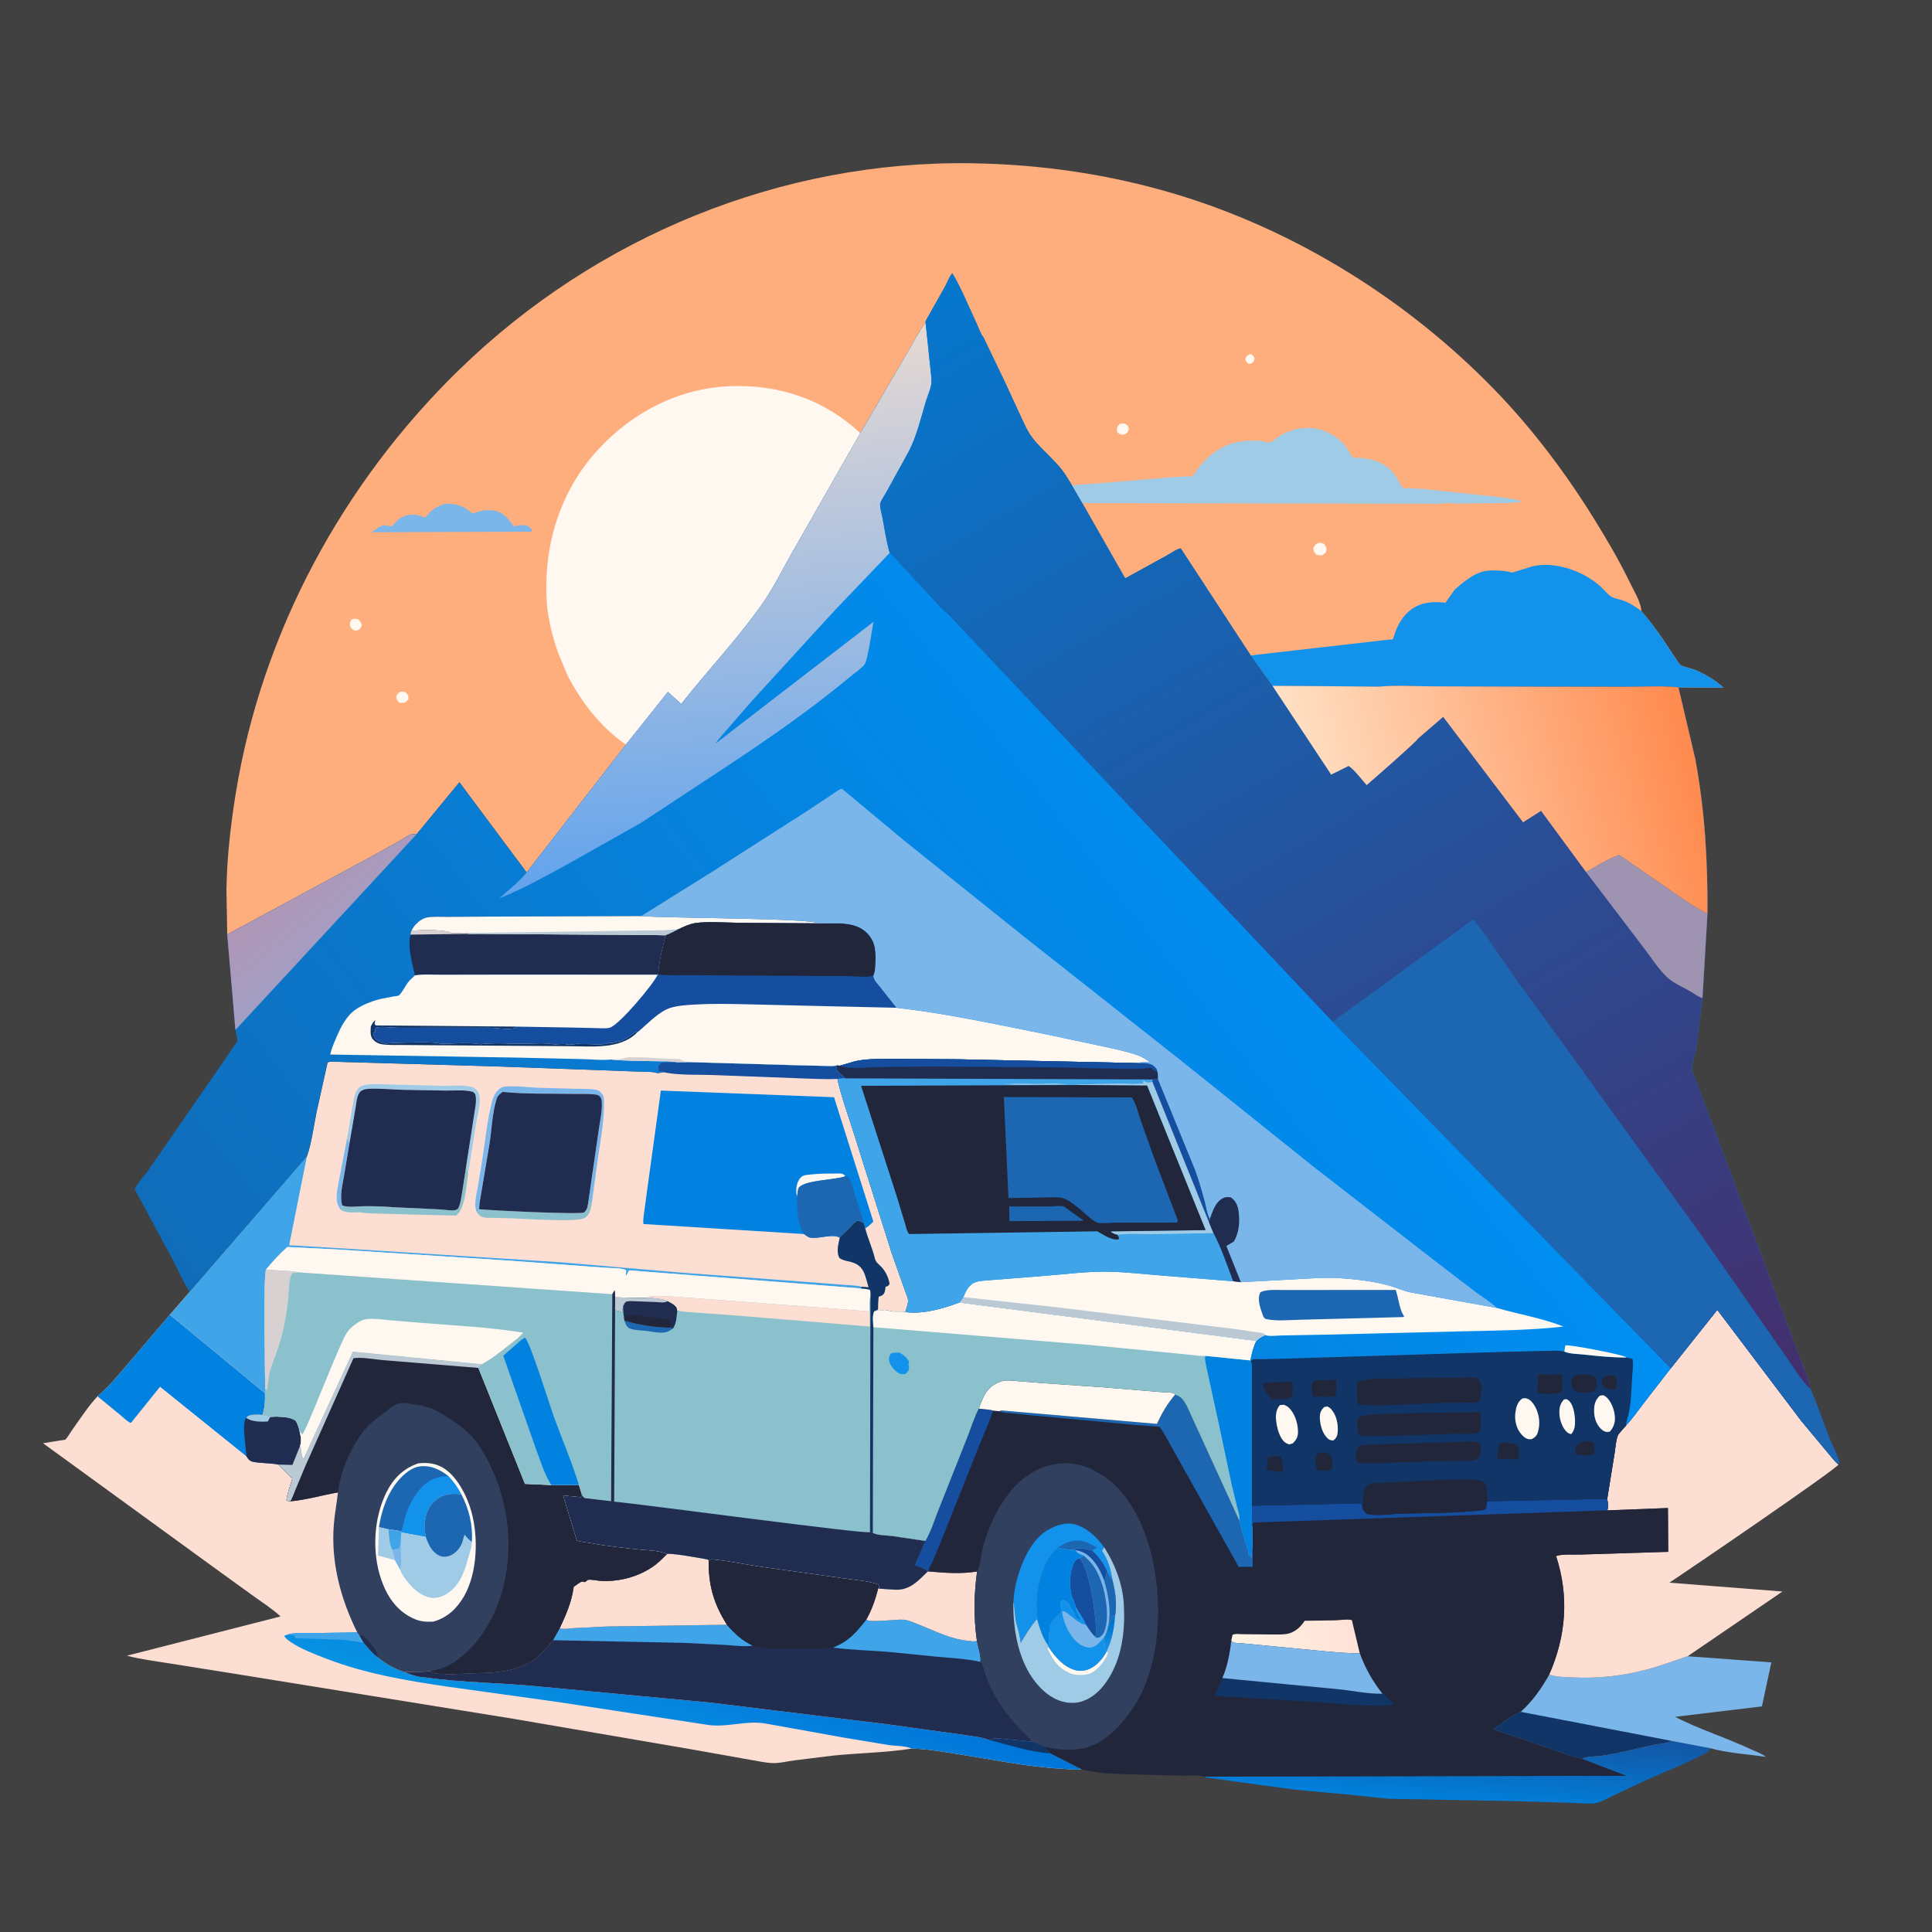 <svg version="1.1" xmlns="http://www.w3.org/2000/svg" style="display: block;" viewBox="0 0 2048 2048" width="1024" height="1024">
<defs>
	<linearGradient id="Gradient1" gradientUnits="userSpaceOnUse" x1="1554.48" y1="1832.12" x2="1548.46" y2="1910.7">
		<stop class="stop0" offset="0" stop-opacity="1" stop-color="rgb(19,87,166)"/>
		<stop class="stop1" offset="1" stop-opacity="1" stop-color="rgb(0,128,219)"/>
	</linearGradient>
	<linearGradient id="Gradient2" gradientUnits="userSpaceOnUse" x1="740.732" y1="1747.49" x2="704.831" y2="1865.95">
		<stop class="stop0" offset="0" stop-opacity="1" stop-color="rgb(0,117,217)"/>
		<stop class="stop1" offset="1" stop-opacity="1" stop-color="rgb(8,146,227)"/>
	</linearGradient>
	<linearGradient id="Gradient3" gradientUnits="userSpaceOnUse" x1="1435.48" y1="1731.42" x2="1308.67" y2="1749.61">
		<stop class="stop0" offset="0" stop-opacity="1" stop-color="rgb(255,226,215)"/>
		<stop class="stop1" offset="1" stop-opacity="1" stop-color="rgb(255,243,227)"/>
	</linearGradient>
	<linearGradient id="Gradient4" gradientUnits="userSpaceOnUse" x1="1174.27" y1="1721.4" x2="1176.73" y2="1744.6">
		<stop class="stop0" offset="0" stop-opacity="1" stop-color="rgb(0,116,205)"/>
		<stop class="stop1" offset="1" stop-opacity="1" stop-color="rgb(22,141,222)"/>
	</linearGradient>
	<linearGradient id="Gradient5" gradientUnits="userSpaceOnUse" x1="444.931" y1="1682.46" x2="1383.7" y2="952.914">
		<stop class="stop0" offset="0" stop-opacity="1" stop-color="rgb(16,108,185)"/>
		<stop class="stop1" offset="1" stop-opacity="1" stop-color="rgb(0,143,242)"/>
	</linearGradient>
	<linearGradient id="Gradient6" gradientUnits="userSpaceOnUse" x1="306.845" y1="941.951" x2="356.155" y2="1005.84">
		<stop class="stop0" offset="0" stop-opacity="1" stop-color="rgb(176,150,182)"/>
		<stop class="stop1" offset="1" stop-opacity="1" stop-color="rgb(162,159,196)"/>
	</linearGradient>
	<linearGradient id="Gradient7" gradientUnits="userSpaceOnUse" x1="735.146" y1="361.411" x2="778.018" y2="931.576">
		<stop class="stop0" offset="0" stop-opacity="1" stop-color="rgb(231,217,211)"/>
		<stop class="stop1" offset="1" stop-opacity="1" stop-color="rgb(98,163,237)"/>
	</linearGradient>
	<linearGradient id="Gradient8" gradientUnits="userSpaceOnUse" x1="1794.28" y1="1543.14" x2="1049.74" y2="266.247">
		<stop class="stop0" offset="0" stop-opacity="1" stop-color="rgb(69,46,108)"/>
		<stop class="stop1" offset="1" stop-opacity="1" stop-color="rgb(5,120,206)"/>
	</linearGradient>
	<linearGradient id="Gradient9" gradientUnits="userSpaceOnUse" x1="1794.91" y1="791.275" x2="1392.4" y2="895.16">
		<stop class="stop0" offset="0" stop-opacity="1" stop-color="rgb(255,138,78)"/>
		<stop class="stop1" offset="1" stop-opacity="1" stop-color="rgb(255,225,197)"/>
	</linearGradient>
</defs>
<path transform="translate(0,0)" fill="rgb(65,65,65)" d="M -0 -0 L 2048 0 L 2048 2048 L -0 2048 L -0 -0 z"/>
<path transform="translate(0,0)" fill="url(#Gradient1)" d="M 1772.07 1845.43 L 1813.32 1853.26 C 1811.82 1855.43 1810.54 1857.19 1808.15 1858.48 C 1787.79 1869.39 1765.77 1877.5 1744.75 1887.06 L 1708.14 1904.37 C 1703.33 1906.62 1696.95 1910.49 1691.75 1911.33 C 1684.76 1912.47 1676.2 1911.34 1669.02 1911.2 L 1606.08 1909.29 L 1471.6 1906.78 L 1424.84 1901.9 L 1373.98 1897.27 L 1309.6 1888.54 L 1286 1885.21 C 1283.54 1884.89 1279.99 1885.06 1277.86 1883.75 L 1277.21 1883.22 L 1723.87 1882.43 L 1677.12 1864.51 C 1680.89 1861.73 1691.94 1862.04 1696.82 1861.36 C 1716.1 1858.65 1734.53 1853.68 1753.5 1849.62 C 1759.22 1848.39 1767.14 1848.32 1772.07 1845.43 z"/>
<path transform="translate(0,0)" fill="rgb(123,182,235)" d="M 1642.18 1775.16 L 1642.87 1775.31 C 1650.34 1777.83 1658.89 1777.73 1666.75 1778.14 C 1693.96 1779.56 1720.62 1776.48 1746.96 1769.44 C 1761.17 1765.64 1774.99 1760.19 1788.99 1755.69 L 1877.68 1762.2 L 1867.72 1808.84 L 1775.64 1819.93 C 1801.6 1833.23 1829.95 1842.11 1856.41 1854.46 C 1860.76 1856.49 1868.3 1859.13 1871.72 1862.36 C 1852.72 1859.55 1831.78 1858.37 1813.32 1853.26 L 1772.07 1845.43 C 1767.14 1848.32 1759.22 1848.39 1753.5 1849.62 C 1734.53 1853.68 1716.1 1858.65 1696.82 1861.36 C 1691.94 1862.04 1680.89 1861.73 1677.12 1864.51 C 1666.53 1862.59 1655.59 1857.95 1645.35 1854.58 L 1582.4 1832.99 C 1591.67 1827.33 1602.05 1818.3 1611.94 1814.59 C 1624.75 1802.94 1633.67 1790.06 1642.18 1775.16 z"/>
<path transform="translate(0,0)" fill="rgb(16,53,102)" d="M 1677.12 1864.51 C 1666.53 1862.59 1655.59 1857.95 1645.35 1854.58 L 1582.4 1832.99 C 1591.67 1827.33 1602.05 1818.3 1611.94 1814.59 L 1772.07 1845.43 C 1767.14 1848.32 1759.22 1848.39 1753.5 1849.62 C 1734.53 1853.68 1716.1 1858.65 1696.82 1861.36 C 1691.94 1862.04 1680.89 1861.73 1677.12 1864.51 z"/>
<path transform="translate(0,0)" fill="rgb(253,222,211)" d="M 1771.13 1450.44 L 1820.43 1388.51 L 1909.35 1506.12 L 1937.58 1539.97 C 1941.12 1544.07 1944.65 1549.12 1948.9 1552.45 C 1945.33 1558.3 1787.07 1666.4 1769.51 1677.7 L 1889.49 1687.07 L 1788.99 1755.69 C 1774.99 1760.19 1761.17 1765.64 1746.96 1769.44 C 1720.62 1776.48 1693.96 1779.56 1666.75 1778.14 C 1658.89 1777.73 1650.34 1777.83 1642.87 1775.31 L 1642.18 1775.16 C 1660.17 1734.43 1663.47 1692.15 1649.55 1649.55 C 1654.97 1647.13 1668.53 1648.19 1675.08 1647.91 L 1768.41 1644.97 L 1768.09 1598.56 L 1703.93 1601.03 C 1704.41 1598.83 1704.59 1596.75 1704.78 1594.51 C 1704.24 1592.73 1704.05 1590.68 1703.72 1588.83 L 1711.55 1540.28 C 1712.45 1534.84 1712.86 1526.86 1714.91 1521.81 C 1716.01 1519.12 1721.61 1513.81 1723.69 1511.11 C 1730.27 1504.29 1735.91 1495.99 1741.68 1488.46 L 1771.13 1450.44 z"/>
<path transform="translate(0,0)" fill="rgb(253,222,211)" d="M 180.138 1393.63 L 280.882 1476.76 C 281.073 1485.08 281.034 1491.59 278.318 1499.6 C 283.636 1501.06 287.582 1501.82 293.189 1501.12 L 293.789 1501.69 C 300.857 1502.11 306.965 1502.08 313.238 1505.76 C 315.615 1509.52 316.617 1512.87 317.586 1517.19 C 318.898 1522.79 319.986 1526.89 318.151 1532.58 C 319.949 1536.69 319.268 1543.2 321.77 1546.15 L 374.061 1432.81 L 510.674 1446.13 L 507.006 1450.06 L 507.48 1451 L 556.488 1572.97 L 584.539 1574.24 L 613.644 1574.1 L 617.077 1585.12 L 615.47 1587.12 L 596.97 1585.28 L 611.449 1632.98 C 615.92 1634.58 621.294 1634.8 625.993 1635.68 C 643.463 1638.95 661.583 1640.84 679.269 1642.67 C 687.421 1643.51 699.746 1643.58 707.048 1647.38 C 710.764 1645.82 743.9 1651.98 749.887 1653.03 L 751.194 1654.04 C 752.473 1653.51 753.468 1652.83 754.868 1652.94 C 771.767 1654.36 789.143 1658.27 806 1660.67 L 898.138 1673.56 C 908.641 1675.18 921.529 1675.8 931.299 1679.73 L 932.291 1682.68 L 930.907 1683.93 L 949.105 1685.17 C 964.842 1685.57 973.048 1675.79 983.506 1665.78 L 984.246 1665.81 C 1001.55 1667.26 1018.52 1668.76 1035.79 1665.8 C 1032.36 1690.81 1032.1 1714.15 1035.56 1739.18 C 1036.55 1745.01 1040.51 1756.29 1039.25 1761.64 L 1041.42 1762.77 C 1049.73 1797.26 1070.34 1822.23 1095.07 1846.32 L 1106.25 1851.35 L 1113.27 1858.65 L 1146.37 1875.45 C 1140.56 1876.56 1132.49 1875.33 1126.49 1875.01 C 1089.68 1873.06 1052.89 1865.32 1016.51 1859.6 C 999.781 1856.97 983.329 1853.95 966.371 1853.57 C 938.859 1858.02 909.819 1858.13 882 1861.14 L 841.408 1866.15 C 834.361 1867.14 826.559 1869.11 819.5 1868.95 C 811.726 1868.77 803.121 1866.72 795.43 1865.48 L 733.764 1854.5 L 544.5 1822.04 L 258.573 1775.85 L 180.654 1763.42 C 165.224 1760.94 149.592 1759.02 134.444 1755.13 L 297.412 1713.48 C 288.529 1705.38 277.921 1698.47 268.132 1691.5 L 226.209 1661.18 L 45.624 1529.89 L 64.219 1526.86 C 64.927 1526.75 68.514 1526.48 69.045 1526.12 C 71.139 1524.68 74.472 1518.62 76.054 1516.44 C 84.737 1504.44 93.238 1490.91 103.409 1480.16 C 115.249 1470.3 125.186 1457.99 135.177 1446.31 L 180.138 1393.63 z"/>
<path transform="translate(0,0)" fill="rgb(1,130,225)" d="M 180.138 1393.63 L 280.882 1476.76 C 281.073 1485.08 281.034 1491.59 278.318 1499.6 C 283.636 1501.06 287.582 1501.82 293.189 1501.12 L 293.789 1501.69 C 300.857 1502.11 306.965 1502.08 313.238 1505.76 C 315.615 1509.52 316.617 1512.87 317.586 1517.19 C 318.898 1522.79 319.986 1526.89 318.151 1532.58 L 309.959 1552.98 L 294.769 1552.49 C 286.12 1550.7 277.226 1551.33 268.639 1549.63 C 264.396 1548.79 263.555 1547.16 261.283 1543.78 L 169.644 1470.03 L 138.739 1508.43 C 135.04 1507.03 130.973 1502.78 127.846 1500.24 L 103.409 1480.16 C 115.249 1470.3 125.186 1457.99 135.177 1446.31 L 180.138 1393.63 z"/>
<path transform="translate(0,0)" fill="rgb(32,45,80)" d="M 261.025 1502.97 C 261.53 1502.21 261.769 1501.69 262.56 1501.15 C 265.874 1498.9 274.434 1499.23 278.318 1499.6 C 283.636 1501.06 287.582 1501.82 293.189 1501.12 L 293.789 1501.69 C 300.857 1502.11 306.965 1502.08 313.238 1505.76 C 315.615 1509.52 316.617 1512.87 317.586 1517.19 C 318.898 1522.79 319.986 1526.89 318.151 1532.58 L 309.959 1552.98 L 294.769 1552.49 C 286.12 1550.7 277.226 1551.33 268.639 1549.63 C 264.396 1548.79 263.555 1547.16 261.283 1543.78 L 259.812 1529.28 C 259.214 1522.81 257.01 1507.79 261.025 1502.97 z"/>
<path transform="translate(0,0)" fill="rgb(159,203,230)" d="M 261.025 1502.97 C 261.53 1502.21 261.769 1501.69 262.56 1501.15 C 265.874 1498.9 274.434 1499.23 278.318 1499.6 C 283.636 1501.06 287.582 1501.82 293.189 1501.12 L 293.789 1501.69 L 286.235 1502.31 L 284 1506.82 C 277.187 1507.31 266.752 1507.34 261.025 1502.97 z"/>
<path transform="translate(0,0)" fill="url(#Gradient2)" d="M 378.665 1730.38 L 381.303 1734.13 L 385.703 1741.5 C 390.371 1746.97 394.805 1752.49 400.558 1756.88 C 408.792 1763.68 417.87 1768.93 428.048 1772.29 C 435.178 1774.99 442.993 1777.97 450.707 1778.15 C 490.056 1783.81 530.608 1783.68 570.234 1787.65 L 753.97 1804.92 L 939.246 1827.63 L 1023.29 1839.26 C 1031.03 1840.59 1041.31 1841.49 1048.53 1844.49 C 1055.61 1841.63 1060.27 1843.04 1067.52 1843.76 L 1095.07 1846.32 L 1106.25 1851.35 L 1113.27 1858.65 L 1146.37 1875.45 C 1140.56 1876.56 1132.49 1875.33 1126.49 1875.01 C 1089.68 1873.06 1052.89 1865.32 1016.51 1859.6 C 999.781 1856.97 983.329 1853.95 966.371 1853.57 C 959.502 1850.38 949.172 1850.91 941.603 1849.75 L 895 1842.02 L 810.5 1826.85 C 791.372 1823.72 771.113 1831.1 751.562 1828.64 L 591.803 1804.26 L 473.711 1787.84 C 430.392 1781.44 386.643 1774.06 345.641 1758.15 C 333.156 1753.31 319.611 1748.26 308.431 1740.81 C 305.798 1739.05 302.629 1736.97 301.31 1734 L 304.057 1732.93 C 311.698 1730.12 324.27 1731.18 332.507 1731.12 L 378.665 1730.38 z"/>
<path transform="translate(0,0)" fill="rgb(16,53,102)" d="M 1048.53 1844.49 C 1055.61 1841.63 1060.27 1843.04 1067.52 1843.76 L 1095.07 1846.32 L 1106.25 1851.35 L 1113.27 1858.65 C 1091.8 1857.36 1069.34 1849.65 1048.53 1844.49 z"/>
<path transform="translate(0,0)" fill="rgb(64,164,232)" d="M 378.665 1730.38 L 381.303 1734.13 L 385.703 1741.5 C 378.566 1740.42 371.22 1738.89 364.036 1738.32 L 313.304 1736.53 L 311.82 1733.35 L 304.057 1732.93 C 311.698 1730.12 324.27 1731.18 332.507 1731.12 L 378.665 1730.38 z"/>
<path transform="translate(0,0)" fill="rgb(32,45,80)" d="M 707.048 1647.38 C 710.764 1645.82 743.9 1651.98 749.887 1653.03 L 751.194 1654.04 C 752.473 1653.51 753.468 1652.83 754.868 1652.94 C 771.767 1654.36 789.143 1658.27 806 1660.67 L 898.138 1673.56 C 908.641 1675.18 921.529 1675.8 931.299 1679.73 L 932.291 1682.68 L 930.907 1683.93 L 949.105 1685.17 C 964.842 1685.57 973.048 1675.79 983.506 1665.78 L 984.246 1665.81 C 1001.55 1667.26 1018.52 1668.76 1035.79 1665.8 C 1032.36 1690.81 1032.1 1714.15 1035.56 1739.18 C 1036.55 1745.01 1040.51 1756.29 1039.25 1761.64 L 1041.42 1762.77 C 1049.73 1797.26 1070.34 1822.23 1095.07 1846.32 L 1067.52 1843.76 C 1060.27 1843.04 1055.61 1841.63 1048.53 1844.49 C 1041.31 1841.49 1031.03 1840.59 1023.29 1839.26 L 939.246 1827.63 L 753.97 1804.92 L 570.234 1787.65 C 530.608 1783.68 490.056 1783.81 450.707 1778.15 C 442.993 1777.97 435.178 1774.99 428.048 1772.29 C 437.568 1772.08 446.462 1772.53 456.044 1771.64 C 460.709 1775.36 468.426 1773.63 474.374 1774.81 L 521.478 1772.93 C 536.683 1771.64 553.037 1768.43 565.753 1759.44 C 573.733 1753.79 579.889 1746.08 586.152 1738.69 L 593.232 1726.08 C 599.583 1712.76 605.841 1698.29 607.915 1683.57 L 608.113 1682.11 C 609.943 1680.89 615.131 1676.71 616.994 1676.5 C 618.003 1676.38 618.991 1677.13 620 1677.01 C 620.946 1676.9 622.556 1674.72 623.5 1674.61 C 627.668 1674.12 634.099 1675.83 638.576 1675.93 C 657.801 1676.38 676.672 1671.36 692.606 1660.33 C 697.834 1656.7 702.455 1651.77 707.048 1647.38 z"/>
<path transform="translate(0,0)" fill="rgb(64,164,232)" d="M 770.595 1722.32 C 778.457 1731.39 787.002 1739.42 798.059 1744.5 C 789.052 1745.79 778.861 1744.31 769.789 1743.76 L 725.181 1741.52 L 586.152 1738.69 L 593.232 1726.08 C 597.413 1727.47 604.677 1726.07 609.121 1725.83 L 643.882 1724.13 L 770.595 1722.32 z"/>
<path transform="translate(0,0)" fill="rgb(64,164,232)" d="M 918.228 1716.96 C 924.454 1720.41 949.226 1716.23 957.994 1716.96 C 963.499 1717.42 969.77 1720.5 974.877 1722.49 C 991.691 1729.04 1007.48 1737.47 1025.67 1739.22 C 1027.86 1739.43 1031.82 1740.27 1033.91 1739.79 L 1035.56 1739.18 C 1036.55 1745.01 1040.51 1756.29 1039.25 1761.64 C 1024.08 1758.25 1007.61 1757.5 992.126 1756.09 L 941.5 1751.03 C 922.004 1749.52 902.244 1749.07 882.855 1746.5 C 888.226 1744.38 893.828 1741.46 898.391 1737.92 L 899.83 1736.77 C 907.028 1731.12 912.482 1724.02 918.228 1716.96 z"/>
<path transform="translate(0,0)" fill="rgb(253,222,211)" d="M 984.246 1665.81 C 1001.55 1667.26 1018.52 1668.76 1035.79 1665.8 C 1032.36 1690.81 1032.1 1714.15 1035.56 1739.18 L 1033.91 1739.79 C 1031.82 1740.27 1027.86 1739.43 1025.67 1739.22 C 1007.48 1737.47 991.691 1729.04 974.877 1722.49 C 969.77 1720.5 963.499 1717.42 957.994 1716.96 C 949.226 1716.23 924.454 1720.41 918.228 1716.96 C 924.177 1706.5 927.9 1695.52 930.907 1683.93 L 949.105 1685.17 C 964.842 1685.57 973.048 1675.79 983.506 1665.78 L 984.246 1665.81 z"/>
<path transform="translate(0,0)" fill="rgb(253,222,211)" d="M 707.048 1647.38 C 710.764 1645.82 743.9 1651.98 749.887 1653.03 L 751.194 1654.04 C 750.92 1680.43 756.429 1699.81 770.595 1722.32 L 643.882 1724.13 L 609.121 1725.83 C 604.677 1726.07 597.413 1727.47 593.232 1726.08 C 599.583 1712.76 605.841 1698.29 607.915 1683.57 L 608.113 1682.11 C 609.943 1680.89 615.131 1676.71 616.994 1676.5 C 618.003 1676.38 618.991 1677.13 620 1677.01 C 620.946 1676.9 622.556 1674.72 623.5 1674.61 C 627.668 1674.12 634.099 1675.83 638.576 1675.93 C 657.801 1676.38 676.672 1671.36 692.606 1660.33 C 697.834 1656.7 702.455 1651.77 707.048 1647.38 z"/>
<path transform="translate(0,0)" fill="rgb(33,38,59)" d="M 751.194 1654.04 C 752.473 1653.51 753.468 1652.83 754.868 1652.94 C 771.767 1654.36 789.143 1658.27 806 1660.67 L 898.138 1673.56 C 908.641 1675.18 921.529 1675.8 931.299 1679.73 L 932.291 1682.68 L 930.907 1683.93 C 927.9 1695.52 924.177 1706.5 918.228 1716.96 C 912.482 1724.02 907.028 1731.12 899.83 1736.77 L 898.391 1737.92 C 893.828 1741.46 888.226 1744.38 882.855 1746.5 C 881.664 1746.18 882.323 1746.25 880.686 1746.52 C 868.229 1748.63 855.975 1747.43 843.426 1747.32 C 829.187 1747.18 811.59 1748.94 798.059 1744.5 C 787.002 1739.42 778.457 1731.39 770.595 1722.32 C 756.429 1699.81 750.92 1680.43 751.194 1654.04 z"/>
<path transform="translate(0,0)" fill="rgb(48,64,94)" d="M 321.77 1546.15 L 374.061 1432.81 L 510.674 1446.13 L 507.006 1450.06 L 507.48 1451 L 556.488 1572.97 L 584.539 1574.24 L 613.644 1574.1 L 617.077 1585.12 L 615.47 1587.12 L 596.97 1585.28 L 611.449 1632.98 C 615.92 1634.58 621.294 1634.8 625.993 1635.68 C 643.463 1638.95 661.583 1640.84 679.269 1642.67 C 687.421 1643.51 699.746 1643.58 707.048 1647.38 C 702.455 1651.77 697.834 1656.7 692.606 1660.33 C 676.672 1671.36 657.801 1676.38 638.576 1675.93 C 634.099 1675.83 627.668 1674.12 623.5 1674.61 C 622.556 1674.72 620.946 1676.9 620 1677.01 C 618.991 1677.13 618.003 1676.38 616.994 1676.5 C 615.131 1676.71 609.943 1680.89 608.113 1682.11 L 607.915 1683.57 C 605.841 1698.29 599.583 1712.76 593.232 1726.08 L 586.152 1738.69 C 579.889 1746.08 573.733 1753.79 565.753 1759.44 C 553.037 1768.43 536.683 1771.64 521.478 1772.93 L 474.374 1774.81 C 468.426 1773.63 460.709 1775.36 456.044 1771.64 C 446.462 1772.53 437.568 1772.08 428.048 1772.29 C 417.87 1768.93 408.792 1763.68 400.558 1756.88 C 394.805 1752.49 390.371 1746.97 385.703 1741.5 L 381.303 1734.13 L 378.665 1730.38 C 361.134 1694.79 350.857 1656.91 353.805 1616.93 C 354.669 1605.21 356.972 1593.7 358.229 1582.04 C 341.612 1584.85 324.422 1590.04 307.704 1591.47 C 305.731 1591.25 305.263 1591.25 303.589 1590.06 C 304.824 1582.47 307.627 1574.87 309.826 1567.51 L 294.769 1552.49 L 309.959 1552.98 L 318.151 1532.58 C 319.949 1536.69 319.268 1543.2 321.77 1546.15 z"/>
<path transform="translate(0,0)" fill="rgb(32,45,80)" d="M 381.303 1734.13 L 384.5 1733.58 C 390.573 1739.57 399.86 1748.09 400.558 1756.88 C 394.805 1752.49 390.371 1746.97 385.703 1741.5 L 381.303 1734.13 z"/>
<path transform="translate(0,0)" fill="rgb(254,248,240)" d="M 443.616 1551.16 C 452.592 1550.22 460.737 1550.99 468.75 1555.4 C 484.077 1563.84 494.988 1585.69 499.578 1601.92 C 507.278 1629.14 506.257 1667.18 491.854 1692.18 C 484.396 1705.12 473.812 1715.07 459.23 1719.01 C 450.764 1719.43 444.761 1718.9 437.033 1715.14 C 420.01 1706.86 410.046 1691.75 404.067 1674.27 C 394.15 1645.28 395.992 1609.29 409.718 1581.76 C 417.02 1567.11 427.957 1556.3 443.616 1551.16 z"/>
<path transform="translate(0,0)" fill="rgb(159,203,230)" d="M 401.659 1618.74 L 411.782 1621.02 C 412.452 1628.48 412.373 1635.87 415.741 1642.68 L 418.683 1653.9 L 400.78 1648.95 L 401.659 1618.74 z"/>
<path transform="translate(0,0)" fill="rgb(29,103,178)" d="M 401.659 1618.74 C 404.307 1603.08 408.98 1587.59 418.268 1574.52 C 424.296 1566.03 434.135 1555.95 444.881 1554.47 C 456.197 1552.9 466.446 1557.68 475.034 1564.53 C 480.791 1570.56 485.029 1576.76 489.002 1584.07 C 478.068 1582.82 470.463 1583.47 461.56 1590.51 C 454.163 1596.36 451.186 1605.18 450.352 1614.28 C 449.918 1619.01 450.412 1624.46 451.36 1629.12 L 425.267 1624.33 L 425.163 1623.18 L 411.782 1621.02 L 401.659 1618.74 z"/>
<path transform="translate(0,0)" fill="rgb(19,146,235)" d="M 475.034 1564.53 C 480.791 1570.56 485.029 1576.76 489.002 1584.07 C 478.068 1582.82 470.463 1583.47 461.56 1590.51 C 454.163 1596.36 451.186 1605.18 450.352 1614.28 C 449.918 1619.01 450.412 1624.46 451.36 1629.12 L 425.267 1624.33 L 425.163 1623.18 C 427.294 1618.88 428.101 1612.97 429.457 1608.35 C 432.631 1597.54 438.415 1586.25 445.921 1577.8 C 454.274 1568.4 462.914 1565.31 475.034 1564.53 z"/>
<path transform="translate(0,0)" fill="rgb(159,203,230)" d="M 451.36 1629.12 C 450.412 1624.46 449.918 1619.01 450.352 1614.28 C 451.186 1605.18 454.163 1596.36 461.56 1590.51 C 470.463 1583.47 478.068 1582.82 489.002 1584.07 C 497.15 1599.73 501.334 1616.67 500.116 1634.42 C 500.141 1639.67 498.311 1644.32 496.956 1649.31 C 493.7 1661.31 489.796 1674.73 480.755 1683.78 C 475.169 1689.37 468.111 1693.7 460 1693.88 C 451.472 1694.08 442.175 1687.86 436.568 1681.97 C 432.428 1677.61 425.963 1669.82 424.273 1664.07 L 418.683 1653.9 L 415.741 1642.68 C 412.373 1635.87 412.452 1628.48 411.782 1621.02 L 425.163 1623.18 L 425.267 1624.33 L 451.36 1629.12 z"/>
<path transform="translate(0,0)" fill="rgb(123,182,235)" d="M 415.741 1642.68 C 418.418 1642.42 420.6 1642.1 423.175 1641.24 C 424.026 1639.22 424.355 1637.36 424.737 1635.22 C 425.038 1637.58 425.116 1639.62 425.009 1642.01 C 424.703 1648.84 426.028 1657.56 424.273 1664.07 L 418.683 1653.9 L 415.741 1642.68 z"/>
<path transform="translate(0,0)" fill="rgb(64,164,232)" d="M 411.782 1621.02 L 425.163 1623.18 L 425.267 1624.33 L 424.737 1635.22 C 424.355 1637.36 424.026 1639.22 423.175 1641.24 C 420.6 1642.1 418.418 1642.42 415.741 1642.68 C 412.373 1635.87 412.452 1628.48 411.782 1621.02 z"/>
<path transform="translate(0,0)" fill="rgb(29,103,178)" d="M 451.36 1629.12 C 450.412 1624.46 449.918 1619.01 450.352 1614.28 C 451.186 1605.18 454.163 1596.36 461.56 1590.51 C 470.463 1583.47 478.068 1582.82 489.002 1584.07 C 497.15 1599.73 501.334 1616.67 500.116 1634.42 C 496.946 1632.09 494.904 1629.92 492.5 1626.81 C 491.199 1629.88 490.784 1633.07 489.561 1636.12 C 487.25 1641.9 482.146 1647.22 476.216 1649.31 C 472.888 1650.48 468.693 1650.58 465.5 1648.96 C 457.554 1644.92 454.065 1637.13 451.36 1629.12 z"/>
<path transform="translate(0,0)" fill="rgb(33,38,59)" d="M 321.77 1546.15 L 374.061 1432.81 L 510.674 1446.13 L 507.006 1450.06 L 507.48 1451 L 556.488 1572.97 L 584.539 1574.24 L 613.644 1574.1 L 617.077 1585.12 L 615.47 1587.12 L 596.97 1585.28 L 611.449 1632.98 C 615.92 1634.58 621.294 1634.8 625.993 1635.68 C 643.463 1638.95 661.583 1640.84 679.269 1642.67 C 687.421 1643.51 699.746 1643.58 707.048 1647.38 C 702.455 1651.77 697.834 1656.7 692.606 1660.33 C 676.672 1671.36 657.801 1676.38 638.576 1675.93 C 634.099 1675.83 627.668 1674.12 623.5 1674.61 C 622.556 1674.72 620.946 1676.9 620 1677.01 C 618.991 1677.13 618.003 1676.38 616.994 1676.5 C 615.131 1676.71 609.943 1680.89 608.113 1682.11 L 607.915 1683.57 C 605.841 1698.29 599.583 1712.76 593.232 1726.08 L 586.152 1738.69 C 579.889 1746.08 573.733 1753.79 565.753 1759.44 C 553.037 1768.43 536.683 1771.64 521.478 1772.93 L 474.374 1774.81 C 468.426 1773.63 460.709 1775.36 456.044 1771.64 C 465.095 1769.68 473.715 1767.11 481.5 1761.9 C 511.185 1742.03 528.987 1707.2 535.618 1672.82 C 544.87 1624.87 534.927 1573.92 508.219 1533 C 503.177 1525.27 494.905 1516.89 487.512 1511.33 C 479.949 1505.65 472.755 1501.28 464.604 1496.5 C 460.901 1494.33 457.442 1492.64 453.192 1491.75 L 448 1490.51 L 446.5 1489.51 L 443 1489.51 C 439.171 1488.72 443.023 1488.85 440.285 1488.76 L 435.5 1488.51 C 433.052 1486.88 430.547 1487.45 427.674 1487.26 L 426.573 1487.15 C 421.808 1487.07 414.942 1491.17 411.5 1494.31 C 410.235 1495.46 409.053 1496.49 407.622 1497.45 C 398.079 1503.79 387.592 1512.74 381.311 1522.4 C 373.552 1534.33 367.455 1546.38 363.133 1559.99 C 360.797 1567.35 359.138 1574.37 358.229 1582.04 C 341.612 1584.85 324.422 1590.04 307.704 1591.47 C 305.731 1591.25 305.263 1591.25 303.589 1590.06 C 304.824 1582.47 307.627 1574.87 309.826 1567.51 L 294.769 1552.49 L 309.959 1552.98 L 318.151 1532.58 C 319.949 1536.69 319.268 1543.2 321.77 1546.15 z"/>
<path transform="translate(0,0)" fill="rgb(186,201,212)" d="M 321.77 1546.15 L 374.061 1432.81 L 510.674 1446.13 L 507.006 1450.06 L 406.353 1441.83 C 396.937 1441.11 383.805 1438.37 374.702 1439.79 L 323.564 1554.31 L 312.921 1579.83 C 311.397 1583.36 309.898 1588.38 307.704 1591.47 C 305.731 1591.25 305.263 1591.25 303.589 1590.06 C 304.824 1582.47 307.627 1574.87 309.826 1567.51 L 294.769 1552.49 L 309.959 1552.98 L 318.151 1532.58 C 319.949 1536.69 319.268 1543.2 321.77 1546.15 z"/>
<path transform="translate(0,0)" fill="rgb(253,222,211)" d="M 349.441 1125.33 L 518.775 1130.22 L 635.494 1134.37 L 680 1136.06 C 684.844 1136.3 690.999 1135.81 695.533 1137.23 C 697.712 1137.91 700.957 1136.97 703.217 1136.62 C 701.612 1135.86 700.697 1135.48 698.87 1135.46 L 697.5 1135.51 L 697.661 1130 L 699.438 1128 L 700.234 1126.49 L 717.356 1125.9 L 728.633 1125.82 L 844.419 1129.2 L 874.5 1129.9 C 878.27 1129.96 883.544 1130.52 887.085 1129.34 C 887.209 1132.2 886.848 1134.19 888.92 1136.5 C 891.239 1139.08 893.979 1139.81 895.842 1143.09 L 887.689 1143.68 C 892.038 1163.96 899.813 1184.11 905.93 1203.97 L 945.449 1328.99 L 959.503 1368.62 C 960.352 1371.26 962.586 1376.02 962.652 1378.66 C 962.737 1382.05 960.483 1387.33 959.8 1390.87 C 955.919 1389.94 950.954 1390.75 946.873 1390.34 C 943.939 1390.04 939.772 1388.5 937 1388.65 C 936.797 1388.66 934.659 1389.51 934.5 1389.51 C 934.164 1389.5 932.783 1388.49 932.5 1388.51 C 931.042 1388.62 929.32 1389.84 927.049 1389.91 C 924.376 1393.71 925.709 1402.24 925.81 1406.87 L 925.327 1624.95 C 930.807 1627.68 939.943 1627.5 946.088 1628.29 L 981.001 1633.48 L 969.822 1659.3 C 974.615 1660.94 979.909 1662.06 983.506 1665.78 C 973.048 1675.79 964.842 1685.57 949.105 1685.17 L 930.907 1683.93 L 932.291 1682.68 L 931.299 1679.73 C 921.529 1675.8 908.641 1675.18 898.138 1673.56 L 806 1660.67 C 789.143 1658.27 771.767 1654.36 754.868 1652.94 C 753.468 1652.83 752.473 1653.51 751.194 1654.04 L 749.887 1653.03 C 743.9 1651.98 710.764 1645.82 707.048 1647.38 C 699.746 1643.58 687.421 1643.51 679.269 1642.67 C 661.583 1640.84 643.463 1638.95 625.993 1635.68 C 621.294 1634.8 615.92 1634.58 611.449 1632.98 L 596.97 1585.28 L 615.47 1587.12 L 617.077 1585.12 L 613.644 1574.1 L 584.539 1574.24 L 556.488 1572.97 L 507.48 1451 L 507.006 1450.06 L 510.674 1446.13 L 374.061 1432.81 L 321.77 1546.15 C 319.268 1543.2 319.949 1536.69 318.151 1532.58 C 319.986 1526.89 318.898 1522.79 317.586 1517.19 C 316.617 1512.87 315.615 1509.52 313.238 1505.76 C 306.965 1502.08 300.857 1502.11 293.789 1501.69 L 293.189 1501.12 C 287.582 1501.82 283.636 1501.06 278.318 1499.6 C 281.034 1491.59 281.073 1485.08 280.882 1476.76 L 180.138 1393.63 L 201.123 1369.33 L 325.291 1225.98 C 330.412 1211.49 332.427 1194.07 335.571 1178.93 L 347.195 1126.5 L 349.441 1125.33 z"/>
<path transform="translate(0,0)" fill="rgb(123,182,235)" d="M 367.905 1206.71 L 370.556 1211.45 L 364.688 1246.51 C 362.927 1257.06 360.084 1267.17 362.721 1277.73 C 362.45 1279.47 362.1 1281.21 362.055 1282.97 L 360.947 1282.02 C 359.162 1279.89 357.516 1276.26 357.174 1273.5 C 356.158 1265.3 358.403 1256.85 359.809 1248.82 L 367.905 1206.71 z"/>
<path transform="translate(0,0)" fill="rgb(138,193,204)" d="M 623.817 1272.85 L 627.256 1276.18 C 626.043 1281.83 625.308 1287.66 620 1291 C 611.901 1296.1 555.915 1291.79 542 1291.46 L 522.534 1290.98 C 519.048 1290.89 514.474 1291.21 511.184 1290.03 C 509.224 1289.32 508.367 1288.43 507.037 1286.9 C 506.841 1284.98 507.35 1283.63 507.842 1281.78 C 518.923 1283.11 615.86 1287.69 619.13 1285.2 C 622.95 1282.3 623.133 1277.24 623.817 1272.85 z"/>
<path transform="translate(0,0)" fill="rgb(138,193,204)" d="M 494.136 1236.34 L 496.312 1243.69 C 494.356 1256.28 493.511 1280.58 483.5 1288.56 L 429.117 1287.23 L 396.137 1286.32 C 391.463 1286.06 386.179 1286.18 381.652 1285.11 C 375.666 1285.05 367.225 1285.97 362.055 1282.97 C 362.1 1281.21 362.45 1279.47 362.721 1277.73 C 369.212 1280.34 378.854 1278.66 385.87 1278.63 C 395.878 1278.58 406.354 1278.73 416.323 1279.64 L 466.087 1281.96 C 470.7 1282.19 478.121 1283.61 482.5 1282.8 C 483.6 1282.6 484.5 1281.8 485.5 1281.3 C 488.271 1275.72 488.859 1269.98 489.898 1263.93 L 494.136 1236.34 z"/>
<path transform="translate(0,0)" fill="rgb(159,203,230)" d="M 367.905 1206.71 L 373.296 1175.3 C 374.357 1169.53 375.041 1162.59 377.427 1157.23 C 378.566 1154.67 380.359 1153.04 382.5 1151.32 C 393.019 1147.85 406.388 1149.48 417.376 1149.69 L 468.784 1151.01 C 477.804 1151.29 494.149 1149.17 502.131 1153.1 C 504.761 1154.4 506.696 1156.62 507.668 1159.37 C 510.486 1167.34 505.922 1183.12 504.543 1191.44 L 496.312 1243.69 L 494.136 1236.34 L 502.474 1182.35 C 503.466 1175.29 505.672 1166.93 503.844 1160 C 502.896 1158.93 502.224 1157.63 500.806 1157.26 C 492.29 1155.06 481.935 1156.15 473.113 1156.06 L 427.879 1155.28 C 415.469 1155.04 402.117 1153.45 389.818 1154.27 C 387.362 1154.43 384.862 1155.09 382.822 1156.5 C 378.235 1159.66 377.852 1168.92 376.962 1174 L 370.556 1211.45 L 367.905 1206.71 z"/>
<path transform="translate(0,0)" fill="rgb(123,182,235)" d="M 525.134 1158.96 C 527.532 1156.06 530.03 1152.64 534 1152.07 C 545.152 1150.48 558.691 1152.7 570.047 1153.05 L 610.094 1154.15 C 617.082 1154.37 625.137 1153.96 632 1155.22 C 633.839 1155.56 635.037 1156.4 636.429 1157.64 C 639.273 1160.18 640.09 1162.43 640.224 1166.16 C 640.92 1185.54 637.036 1206.25 634.125 1225.36 L 627.256 1276.18 L 623.817 1272.85 L 634.726 1197.59 C 636.001 1188.21 638.868 1175.97 637.789 1166.63 C 637.605 1165.04 636.97 1163.77 636.018 1162.5 C 634.884 1160.99 632.822 1160.44 631 1160.21 C 623.285 1159.26 614.841 1159.74 607.055 1159.59 C 583.146 1159.12 558.146 1159.95 534.401 1157.57 L 532.845 1157.4 C 530.091 1159.51 527.545 1161.44 526.457 1164.87 C 521.788 1179.58 521.272 1197.42 518.873 1212.78 L 508.424 1274.98 L 507.998 1279.92 L 507.842 1281.78 C 507.35 1283.63 506.841 1284.98 507.037 1286.9 C 505.893 1285.75 505.027 1284.38 504.592 1282.8 C 502.423 1274.9 505.233 1265.27 506.648 1257.43 L 510.967 1231 C 514.309 1210.27 516.357 1187.77 521.592 1167.51 C 522.37 1164.5 523.682 1161.7 525.134 1158.96 z"/>
<path transform="translate(0,0)" fill="rgb(21,77,159)" d="M 717.356 1125.9 L 728.633 1125.82 L 844.419 1129.2 L 874.5 1129.9 C 878.27 1129.96 883.544 1130.52 887.085 1129.34 C 887.209 1132.2 886.848 1134.19 888.92 1136.5 C 891.239 1139.08 893.979 1139.81 895.842 1143.09 L 887.689 1143.68 C 874.294 1144.41 860.42 1143.37 846.99 1143.03 L 758.67 1139.7 C 740.819 1138.86 720.614 1140.21 703.217 1136.62 C 701.612 1135.86 700.697 1135.48 698.87 1135.46 L 697.5 1135.51 L 697.661 1130 L 699.438 1128 L 700.234 1126.49 L 717.356 1125.9 z"/>
<path transform="translate(0,0)" fill="rgb(64,164,232)" d="M 201.123 1369.33 L 325.291 1225.98 L 306.554 1319.96 L 376 1324.19 L 594 1338.03 L 720.498 1348.89 L 869.3 1360.01 L 898.011 1362.24 C 902.906 1362.64 908.485 1362.61 913.156 1364.01 L 912.561 1365.78 L 666.995 1346.65 C 665.796 1348.38 664.965 1350.19 664.061 1352.09 L 663.111 1352 C 663.497 1350.08 663.76 1348.46 663.672 1346.5 C 658.099 1343.71 647.264 1344.43 640.861 1343.81 L 536.571 1336.12 L 357.79 1324.51 L 304.787 1321.87 C 296.5 1328.94 289.025 1337.41 282.033 1345.73 C 278.978 1352.16 281.042 1457.57 281.119 1471.84 L 280.882 1476.76 L 180.138 1393.63 L 201.123 1369.33 z"/>
<path transform="translate(0,0)" fill="rgb(32,45,80)" d="M 532.845 1157.4 L 534.401 1157.57 C 558.146 1159.95 583.146 1159.12 607.055 1159.59 C 614.841 1159.74 623.285 1159.26 631 1160.21 C 632.822 1160.44 634.884 1160.99 636.018 1162.5 C 636.97 1163.77 637.605 1165.04 637.789 1166.63 C 638.868 1175.97 636.001 1188.21 634.726 1197.59 L 623.817 1272.85 C 623.133 1277.24 622.95 1282.3 619.13 1285.2 C 615.86 1287.69 518.923 1283.11 507.842 1281.78 L 507.998 1279.92 L 508.424 1274.98 L 518.873 1212.78 C 521.272 1197.42 521.788 1179.58 526.457 1164.87 C 527.545 1161.44 530.091 1159.51 532.845 1157.4 z"/>
<path transform="translate(0,0)" fill="rgb(32,45,80)" d="M 370.556 1211.45 L 376.962 1174 C 377.852 1168.92 378.235 1159.66 382.822 1156.5 C 384.862 1155.09 387.362 1154.43 389.818 1154.27 C 402.117 1153.45 415.469 1155.04 427.879 1155.28 L 473.113 1156.06 C 481.935 1156.15 492.29 1155.06 500.806 1157.26 C 502.224 1157.63 502.896 1158.93 503.844 1160 C 505.672 1166.93 503.466 1175.29 502.474 1182.35 L 494.136 1236.34 L 489.898 1263.93 C 488.859 1269.98 488.271 1275.72 485.5 1281.3 C 484.5 1281.8 483.6 1282.6 482.5 1282.8 C 478.121 1283.61 470.7 1282.19 466.087 1281.96 L 416.323 1279.64 C 406.354 1278.73 395.878 1278.58 385.87 1278.63 C 378.854 1278.66 369.212 1280.34 362.721 1277.73 C 360.084 1267.17 362.927 1257.06 364.688 1246.51 L 370.556 1211.45 z"/>
<path transform="translate(0,0)" fill="rgb(254,248,240)" d="M 282.033 1345.73 C 289.025 1337.41 296.5 1328.94 304.787 1321.87 L 357.79 1324.51 L 536.571 1336.12 L 640.861 1343.81 C 647.264 1344.43 658.099 1343.71 663.672 1346.5 C 663.76 1348.46 663.497 1350.08 663.111 1352 L 664.061 1352.09 C 664.965 1350.19 665.796 1348.38 666.995 1346.65 L 912.561 1365.78 C 915.769 1366.07 918.869 1366.34 922 1367.13 C 923.265 1369.74 922.845 1372.42 922.712 1375.23 C 920.869 1379.04 921.85 1385.83 921.896 1390.1 L 749.083 1377.07 C 728.124 1375.95 706.872 1372.9 685.919 1374.21 C 688.916 1374.33 691.396 1375.2 694.203 1376.14 L 652.077 1375.25 C 652.031 1372.61 652.062 1370.18 651.5 1367.58 L 649.059 1371.94 L 317.329 1348.84 C 306.137 1346.52 293.529 1347.15 282.033 1345.73 z"/>
<path transform="translate(0,0)" fill="rgb(1,130,225)" d="M 852.255 1308.13 L 682.122 1297.5 C 681.382 1293.32 682.493 1288.22 682.976 1284 L 687.644 1249.62 L 700.54 1156.06 L 884.116 1163.11 L 925.762 1294.82 C 923.06 1297.76 920.533 1300.09 917.182 1302.27 L 915.994 1296.89 C 914.165 1295.87 910.841 1293.45 908.791 1294.24 C 905.148 1295.65 901.828 1300.38 899.058 1303.12 C 896.136 1306.01 892.619 1308.62 890.185 1311.93 C 881.985 1307.24 866.662 1314.15 857.667 1311.61 C 856.167 1311.19 853.665 1309.04 852.255 1308.13 z"/>
<path transform="translate(0,0)" fill="rgb(254,248,240)" d="M 844.941 1268.52 L 844.515 1266.7 C 843.455 1261.04 844.266 1254.22 847.733 1249.5 C 849.688 1246.84 851.837 1245.93 855.022 1245.5 C 864.256 1244.26 873.943 1243.92 883.253 1244.02 C 886.092 1244.05 890.288 1243.67 893 1244.28 C 893.709 1244.45 895.635 1246.27 896.327 1246.79 C 886.395 1251.03 849.1 1250.75 846.067 1260.5 L 844.941 1268.52 z"/>
<path transform="translate(0,0)" fill="rgb(29,103,178)" d="M 896.327 1246.79 C 898.484 1247.38 899.107 1247.34 900.34 1249.36 C 903.32 1254.24 904.831 1261.68 906.55 1267.18 L 915.994 1296.89 C 914.165 1295.87 910.841 1293.45 908.791 1294.24 C 905.148 1295.65 901.828 1300.38 899.058 1303.12 C 896.136 1306.01 892.619 1308.62 890.185 1311.93 C 881.985 1307.24 866.662 1314.15 857.667 1311.61 C 856.167 1311.19 853.665 1309.04 852.255 1308.13 C 849.097 1303.43 847.901 1298.64 846.635 1293.16 C 844.742 1284.98 844.802 1276.87 844.941 1268.52 L 846.067 1260.5 C 849.1 1250.75 886.395 1251.03 896.327 1246.79 z"/>
<path transform="translate(0,0)" fill="rgb(138,193,204)" d="M 282.033 1345.73 C 293.529 1347.15 306.137 1346.52 317.329 1348.84 L 649.059 1371.94 L 647.764 1591.33 L 619.5 1588 L 617.077 1585.12 L 613.644 1574.1 L 584.539 1574.24 L 556.488 1572.97 L 507.48 1451 L 507.006 1450.06 L 510.674 1446.13 L 374.061 1432.81 L 321.77 1546.15 C 319.268 1543.2 319.949 1536.69 318.151 1532.58 C 319.986 1526.89 318.898 1522.79 317.586 1517.19 C 316.617 1512.87 315.615 1509.52 313.238 1505.76 C 306.965 1502.08 300.857 1502.11 293.789 1501.69 L 293.189 1501.12 C 287.582 1501.82 283.636 1501.06 278.318 1499.6 C 281.034 1491.59 281.073 1485.08 280.882 1476.76 L 281.119 1471.84 C 281.042 1457.57 278.978 1352.16 282.033 1345.73 z"/>
<path transform="translate(0,0)" fill="rgb(215,209,209)" d="M 282.033 1345.73 C 293.529 1347.15 306.137 1346.52 317.329 1348.84 L 310.027 1349.5 C 306.244 1354.6 306.247 1369.04 305.621 1375.6 C 304.018 1392.38 300.885 1409.84 295.804 1425.94 C 292.433 1436.63 287.891 1446.5 285.304 1457.5 C 284.694 1460.09 283.66 1473.27 282.444 1473.88 L 281.119 1471.84 C 281.042 1457.57 278.978 1352.16 282.033 1345.73 z"/>
<path transform="translate(0,0)" fill="rgb(1,130,225)" d="M 553.07 1419.96 L 556.5 1417.98 C 561.703 1421.74 582.713 1489.71 587.053 1501.63 C 595.869 1525.85 606.089 1549.42 613.644 1574.1 L 584.539 1574.24 C 576.593 1562.21 571.941 1545.76 566.827 1532.22 L 533.489 1437.13 L 553.07 1419.96 z"/>
<path transform="translate(0,0)" fill="rgb(254,248,240)" d="M 317.586 1517.19 C 318.747 1518.36 318.227 1517.78 319.429 1519.31 L 320.351 1520.5 C 323.767 1519.66 359.567 1424.67 367.763 1412.57 C 370.422 1408.64 373.848 1405.8 377.697 1403.09 C 381.653 1400.3 385.305 1398.54 390.17 1398.13 C 397.202 1397.53 404.65 1398.7 411.679 1399.34 L 445.564 1402.2 C 481.773 1405.26 518.763 1406.73 554.632 1412.71 L 548.718 1418.66 C 536.706 1427.69 523.931 1439.2 510.674 1446.13 L 374.061 1432.81 L 321.77 1546.15 C 319.268 1543.2 319.949 1536.69 318.151 1532.58 C 319.986 1526.89 318.898 1522.79 317.586 1517.19 z"/>
<path transform="translate(0,0)" fill="rgb(138,193,204)" d="M 890.185 1311.93 C 892.619 1308.62 896.136 1306.01 899.058 1303.12 C 901.828 1300.38 905.148 1295.65 908.791 1294.24 C 910.841 1293.45 914.165 1295.87 915.994 1296.89 L 917.182 1302.27 C 919.965 1313.04 924.784 1322.99 927.309 1333.85 C 928.431 1338.67 932.182 1340.46 935.168 1343.96 C 939.184 1348.66 942.035 1354.93 942.956 1361 C 941.345 1363.31 941.497 1363.32 938.771 1363.93 C 938.067 1367.95 938.4 1370.45 935.092 1373.16 L 931.465 1374.5 C 930.777 1378.95 930.835 1383.5 930.721 1388 C 929.444 1388.83 928.49 1389.35 927.049 1389.91 C 924.376 1393.71 925.709 1402.24 925.81 1406.87 L 925.327 1624.95 C 930.807 1627.68 939.943 1627.5 946.088 1628.29 L 981.001 1633.48 L 969.822 1659.3 C 974.615 1660.94 979.909 1662.06 983.506 1665.78 C 973.048 1675.79 964.842 1685.57 949.105 1685.17 L 930.907 1683.93 L 932.291 1682.68 L 931.299 1679.73 C 921.529 1675.8 908.641 1675.18 898.138 1673.56 L 806 1660.67 C 789.143 1658.27 771.767 1654.36 754.868 1652.94 C 753.468 1652.83 752.473 1653.51 751.194 1654.04 L 749.887 1653.03 C 743.9 1651.98 710.764 1645.82 707.048 1647.38 C 699.746 1643.58 687.421 1643.51 679.269 1642.67 C 661.583 1640.84 643.463 1638.95 625.993 1635.68 C 621.294 1634.8 615.92 1634.58 611.449 1632.98 L 596.97 1585.28 L 615.47 1587.12 L 617.077 1585.12 L 619.5 1588 L 647.764 1591.33 L 649.059 1371.94 L 651.5 1367.58 C 652.062 1370.18 652.031 1372.61 652.077 1375.25 L 694.203 1376.14 C 691.396 1375.2 688.916 1374.33 685.919 1374.21 C 706.872 1372.9 728.124 1375.95 749.083 1377.07 L 921.896 1390.1 C 921.85 1385.83 920.869 1379.04 922.712 1375.23 C 922.845 1372.42 923.265 1369.74 922 1367.13 C 918.869 1366.34 915.769 1366.07 912.561 1365.78 L 913.156 1364.01 L 920.746 1364.62 C 916.508 1350.35 916.152 1340.77 899.923 1337.16 C 896.166 1336.32 893.076 1335.84 889.884 1333.5 C 886.21 1327.06 888.755 1318.87 890.185 1311.93 z"/>
<path transform="translate(0,0)" fill="rgb(29,103,178)" d="M 661.886 1399.78 C 677.389 1404.56 694.156 1407.06 710.395 1407.28 L 713.25 1408.47 L 711.607 1409.32 L 709.969 1410.46 C 703.203 1414.89 691.968 1411.51 684.38 1410.73 C 679.454 1410.23 673.188 1410.19 668.514 1408.59 C 664.195 1407.12 663.266 1403.61 661.886 1399.78 z"/>
<path transform="translate(0,0)" fill="rgb(32,45,80)" d="M 652.077 1375.25 L 694.203 1376.14 C 698.453 1376.91 704.329 1376.83 707.851 1379.26 C 711.524 1381.18 714.697 1382.61 717.24 1386 L 717.979 1389.16 C 717.183 1395.88 717.216 1402.76 713.25 1408.47 L 710.395 1407.28 C 694.156 1407.06 677.389 1404.56 661.886 1399.78 L 661.544 1396.13 C 660.38 1393.16 660.783 1387.72 660.574 1384.41 L 659.25 1391.96 L 658.5 1390.49 C 656.358 1389.94 654.228 1389.3 652.022 1389.08 L 652.077 1375.25 z"/>
<path transform="translate(0,0)" fill="rgb(186,201,212)" d="M 652.077 1375.25 L 694.203 1376.14 C 698.453 1376.91 704.329 1376.83 707.851 1379.26 C 703.917 1381.45 699.787 1380.41 695.47 1380.24 L 672.781 1379.36 C 670.434 1379.28 665.153 1378.84 663.176 1380.25 C 662.378 1380.83 661.071 1383.43 660.574 1384.41 L 659.25 1391.96 L 658.5 1390.49 C 656.358 1389.94 654.228 1389.3 652.022 1389.08 L 652.077 1375.25 z"/>
<path transform="translate(0,0)" fill="rgb(33,38,59)" d="M 661.544 1396.13 C 662.696 1395.52 663.743 1394.64 665 1394.29 C 672.094 1392.32 686.992 1396.07 694.289 1397.09 C 698.835 1397.73 703.936 1397.83 708.32 1399.1 L 709.64 1399.5 C 710.25 1402.08 710.285 1404.65 710.395 1407.28 C 694.156 1407.06 677.389 1404.56 661.886 1399.78 L 661.544 1396.13 z"/>
<path transform="translate(0,0)" fill="rgb(16,53,102)" d="M 890.185 1311.93 C 892.619 1308.62 896.136 1306.01 899.058 1303.12 C 901.828 1300.38 905.148 1295.65 908.791 1294.24 C 910.841 1293.45 914.165 1295.87 915.994 1296.89 L 917.182 1302.27 C 919.965 1313.04 924.784 1322.99 927.309 1333.85 C 928.431 1338.67 932.182 1340.46 935.168 1343.96 C 939.184 1348.66 942.035 1354.93 942.956 1361 C 941.345 1363.31 941.497 1363.32 938.771 1363.93 C 938.067 1367.95 938.4 1370.45 935.092 1373.16 L 931.465 1374.5 C 930.777 1378.95 930.835 1383.5 930.721 1388 C 929.444 1388.83 928.49 1389.35 927.049 1389.91 C 924.376 1393.71 925.709 1402.24 925.81 1406.87 L 925.327 1624.95 L 922.215 1624.16 L 922.712 1375.23 C 922.845 1372.42 923.265 1369.74 922 1367.13 C 918.869 1366.34 915.769 1366.07 912.561 1365.78 L 913.156 1364.01 L 920.746 1364.62 C 916.508 1350.35 916.152 1340.77 899.923 1337.16 C 896.166 1336.32 893.076 1335.84 889.884 1333.5 C 886.21 1327.06 888.755 1318.87 890.185 1311.93 z"/>
<path transform="translate(0,0)" fill="rgb(253,222,211)" d="M 694.203 1376.14 C 691.396 1375.2 688.916 1374.33 685.919 1374.21 C 706.872 1372.9 728.124 1375.95 749.083 1377.07 L 921.896 1390.1 L 922.042 1406.19 L 781.071 1394.56 L 740.5 1391.58 C 733.134 1391 725.153 1390.86 717.979 1389.16 L 717.24 1386 C 714.697 1382.61 711.524 1381.18 707.851 1379.26 C 704.329 1376.83 698.453 1376.91 694.203 1376.14 z"/>
<path transform="translate(0,0)" fill="rgb(32,45,80)" d="M 649.059 1371.94 L 651.5 1367.58 C 652.062 1370.18 652.031 1372.61 652.077 1375.25 L 652.022 1389.08 L 651.051 1591.8 C 680.433 1594.5 917.545 1626.52 922.215 1624.16 L 925.327 1624.95 C 930.807 1627.68 939.943 1627.5 946.088 1628.29 L 981.001 1633.48 L 969.822 1659.3 C 974.615 1660.94 979.909 1662.06 983.506 1665.78 C 973.048 1675.79 964.842 1685.57 949.105 1685.17 L 930.907 1683.93 L 932.291 1682.68 L 931.299 1679.73 C 921.529 1675.8 908.641 1675.18 898.138 1673.56 L 806 1660.67 C 789.143 1658.27 771.767 1654.36 754.868 1652.94 C 753.468 1652.83 752.473 1653.51 751.194 1654.04 L 749.887 1653.03 C 743.9 1651.98 710.764 1645.82 707.048 1647.38 C 699.746 1643.58 687.421 1643.51 679.269 1642.67 C 661.583 1640.84 643.463 1638.95 625.993 1635.68 C 621.294 1634.8 615.92 1634.58 611.449 1632.98 L 596.97 1585.28 L 615.47 1587.12 L 617.077 1585.12 L 619.5 1588 L 647.764 1591.33 L 649.059 1371.94 z"/>
<path transform="translate(0,0)" fill="rgb(33,38,59)" d="M 1016.96 1380.69 L 1331.74 1421.42 C 1328.43 1428.13 1326.88 1434.83 1325.43 1442.11 L 1326.14 1442.34 C 1326.93 1441.86 1327.62 1441.13 1328.52 1440.89 C 1330.41 1440.39 1334.15 1440.85 1336.21 1440.83 L 1355.01 1440.43 L 1597.71 1432.93 L 1638.11 1432 C 1644.69 1431.91 1651.78 1431.24 1658.22 1432.7 C 1663.55 1435.21 1671.48 1435.13 1677.39 1435.75 C 1693.09 1437.4 1708.46 1439.12 1724.28 1439.02 L 1730.5 1440.42 C 1731.84 1445.94 1730.56 1453.09 1730.19 1458.8 C 1729.24 1473.63 1729.29 1491.11 1724.68 1505.22 C 1724.06 1507.12 1723.9 1509.14 1723.69 1511.11 C 1721.61 1513.81 1716.01 1519.12 1714.91 1521.81 C 1712.86 1526.86 1712.45 1534.84 1711.55 1540.28 L 1703.72 1588.83 C 1704.05 1590.68 1704.24 1592.73 1704.78 1594.51 C 1704.59 1596.75 1704.41 1598.83 1703.93 1601.03 L 1768.09 1598.56 L 1768.41 1644.97 L 1675.08 1647.91 C 1668.53 1648.19 1654.97 1647.13 1649.55 1649.55 C 1663.47 1692.15 1660.17 1734.43 1642.18 1775.16 C 1633.67 1790.06 1624.75 1802.94 1611.94 1814.59 C 1602.05 1818.3 1591.67 1827.33 1582.4 1832.99 L 1645.35 1854.58 C 1655.59 1857.95 1666.53 1862.59 1677.12 1864.51 L 1723.87 1882.43 L 1277.21 1883.22 C 1270.43 1881.41 1259.48 1882.55 1252.14 1882.32 L 1189.84 1880.69 C 1175.32 1880.05 1160.41 1879.43 1146.37 1875.45 L 1113.27 1858.65 L 1106.25 1851.35 L 1095.07 1846.32 C 1070.34 1822.23 1049.73 1797.26 1041.42 1762.77 L 1039.25 1761.64 C 1040.51 1756.29 1036.55 1745.01 1035.56 1739.18 C 1032.1 1714.15 1032.36 1690.81 1035.79 1665.8 C 1018.52 1668.76 1001.55 1667.26 984.246 1665.81 L 983.506 1665.78 C 979.909 1662.06 974.615 1660.94 969.822 1659.3 L 981.001 1633.48 L 946.088 1628.29 C 939.943 1627.5 930.807 1627.68 925.327 1624.95 L 925.81 1406.87 C 925.709 1402.24 924.376 1393.71 927.049 1389.91 C 929.32 1389.84 931.042 1388.62 932.5 1388.51 C 932.783 1388.49 934.164 1389.5 934.5 1389.51 C 934.659 1389.51 936.797 1388.66 937 1388.65 C 939.772 1388.5 943.939 1390.04 946.873 1390.34 C 950.954 1390.75 955.919 1389.94 959.8 1390.87 C 978.429 1393.32 999.652 1387.28 1016.96 1380.69 z"/>
<path transform="translate(0,0)" fill="rgb(21,77,159)" d="M 1037.59 1493.2 C 1040.4 1493.65 1051.03 1494.21 1052.71 1495.34 C 1048.03 1509.42 1041.63 1523.05 1036.22 1536.87 L 997.532 1633.89 L 988.975 1654.5 C 987.358 1657.97 984.407 1661.99 984.246 1665.81 L 983.506 1665.78 C 979.909 1662.06 974.615 1660.94 969.822 1659.3 L 981.001 1633.48 C 986.8 1623.73 990.589 1611.35 994.811 1600.74 L 1025.06 1524.49 C 1029.18 1514.29 1032.53 1502.87 1037.59 1493.2 z"/>
<path transform="translate(0,0)" fill="url(#Gradient3)" d="M 1305.18 1739.14 L 1306.5 1733.1 C 1309.24 1731.53 1313.69 1732.28 1316.85 1732.32 L 1350.19 1732.63 C 1355.52 1732.59 1362.11 1732.92 1367.17 1731.26 C 1373.98 1729.02 1379.21 1723.99 1383.02 1718.09 L 1415.26 1717.66 C 1420.52 1717.48 1428.02 1716.18 1433.02 1717.37 L 1441.4 1752.46 C 1427.76 1752.72 1414.08 1751.22 1400.5 1750.05 L 1338.5 1744.06 L 1316.53 1741.94 C 1314.17 1741.69 1309.6 1741.82 1307.5 1740.99 C 1306.58 1740.62 1305.95 1739.75 1305.18 1739.14 z"/>
<path transform="translate(0,0)" fill="rgb(16,53,102)" d="M 1295.67 1778.84 L 1419.62 1790.75 C 1434.39 1792.29 1450.68 1795.82 1465.48 1795.4 C 1470.25 1798.69 1474.23 1803.1 1478.33 1807.17 C 1451.35 1809.97 1422.25 1806.06 1395.19 1804.2 L 1287.59 1797.87 L 1295.67 1778.84 z"/>
<path transform="translate(0,0)" fill="rgb(21,77,159)" d="M 1703.72 1588.83 C 1704.05 1590.68 1704.24 1592.73 1704.78 1594.51 C 1704.59 1596.75 1704.41 1598.83 1703.93 1601.03 L 1328.5 1613.94 C 1327.89 1615.38 1327.69 1616.18 1327.47 1617.8 L 1327.15 1617.64 L 1327 1596.15 L 1414.35 1594.28 L 1433.8 1593.78 C 1437.03 1593.7 1440.57 1593.16 1443.57 1594.5 L 1444.35 1599.22 L 1448.44 1604.56 C 1458.48 1607.45 1473.44 1604.86 1484.23 1604.56 C 1513.89 1603.72 1544.21 1604.14 1573.67 1600.61 C 1576.12 1597.58 1575.84 1595.26 1576.31 1591.45 L 1703.72 1588.83 z"/>
<path transform="translate(0,0)" fill="rgb(29,103,178)" d="M 1245.65 1478.41 C 1252.62 1480.57 1255.07 1484.81 1258.32 1490.99 L 1313.76 1612.12 L 1316.51 1623.5 L 1321.54 1638.53 C 1321.99 1639.88 1322.15 1641.15 1322.51 1642.5 L 1323.01 1643.99 C 1323.46 1645.6 1323.51 1646.82 1323.51 1648.5 C 1325.72 1649.6 1325.59 1649.69 1326.54 1651.99 C 1326.82 1647.87 1326.75 1643.44 1327.8 1639.44 L 1327.97 1660.85 L 1313.09 1660.98 L 1233.5 1518.86 C 1232.67 1517.63 1230.21 1513.34 1229.08 1512.67 C 1228.28 1512.19 1224.48 1512.12 1223.48 1512.05 L 1202.41 1510.39 L 1094 1500.36 L 1071.89 1498.13 C 1069.01 1497.82 1064.66 1497.83 1062 1496.85 L 1060.21 1496 L 1060.81 1495.06 L 1226.36 1509.4 C 1231.66 1497.98 1237.41 1488.02 1245.65 1478.41 z"/>
<path transform="translate(0,0)" fill="rgb(123,182,235)" d="M 1295.67 1778.84 C 1300.79 1767.92 1304.05 1751.19 1305.18 1739.14 C 1305.95 1739.75 1306.58 1740.62 1307.5 1740.99 C 1309.6 1741.82 1314.17 1741.69 1316.53 1741.94 L 1338.5 1744.06 L 1400.5 1750.05 C 1414.08 1751.22 1427.76 1752.72 1441.4 1752.46 C 1447.25 1768.33 1454.92 1782.19 1465.48 1795.4 C 1450.68 1795.82 1434.39 1792.29 1419.62 1790.75 L 1295.67 1778.84 z"/>
<path transform="translate(0,0)" fill="rgb(254,248,240)" d="M 1037.59 1493.2 C 1038.77 1489.31 1040.54 1485.43 1042.18 1481.72 C 1045.69 1473.81 1051.15 1468.15 1059.37 1465.05 L 1060.5 1464.65 C 1066.05 1462.49 1072.26 1463.58 1078.11 1464 L 1108.5 1466.38 L 1167.03 1470.42 L 1229.92 1475.59 C 1233.05 1475.89 1241.97 1475.73 1244.5 1477.08 C 1245.02 1477.36 1245.26 1477.97 1245.65 1478.41 C 1237.41 1488.02 1231.66 1497.98 1226.36 1509.4 L 1060.81 1495.06 L 1060.21 1496 L 1052.71 1495.34 C 1051.03 1494.21 1040.4 1493.65 1037.59 1493.2 z"/>
<path transform="translate(0,0)" fill="rgb(48,64,94)" d="M 1035.79 1665.8 L 1036.36 1664.78 C 1039.62 1657.71 1039.86 1647.53 1041.99 1639.88 C 1051.15 1607.02 1070.2 1570 1103.41 1556.3 C 1120.83 1549.11 1139.73 1549.38 1156.89 1557.23 L 1168.32 1563.65 L 1169.66 1564.51 C 1200.19 1584.7 1216.49 1624.93 1223.06 1659.5 C 1232.4 1708.64 1228.83 1770.37 1199.69 1812.61 C 1187.33 1830.52 1169.08 1849.57 1146.65 1853.54 C 1133.2 1855.92 1119.38 1854.68 1106.25 1851.35 L 1095.07 1846.32 C 1070.34 1822.23 1049.73 1797.26 1041.42 1762.77 L 1039.25 1761.64 C 1040.51 1756.29 1036.55 1745.01 1035.56 1739.18 C 1032.1 1714.15 1032.36 1690.81 1035.79 1665.8 z"/>
<path transform="translate(0,0)" fill="rgb(19,146,235)" d="M 1074.2 1697.93 L 1075.15 1688.5 C 1078.26 1667.36 1088.79 1637.78 1106.61 1624.6 C 1114.63 1618.67 1127.06 1613.55 1137.23 1615.42 C 1150.56 1617.89 1162.82 1629.3 1170.39 1640.09 L 1168.15 1644.08 C 1174.63 1653.22 1177.43 1663.45 1179.12 1674.39 C 1176.72 1671.59 1175.23 1668.61 1173.57 1665.33 C 1169.19 1656.59 1165.11 1649.98 1157.51 1643.63 C 1151.86 1642.07 1143.29 1639.81 1137.93 1642.79 C 1135.61 1643.2 1123.33 1641.6 1121.38 1640.56 C 1107.99 1650.91 1101.56 1672.53 1099.37 1688.72 C 1098.5 1695.21 1098.47 1701.79 1098.89 1708.32 C 1098.95 1709.42 1099.76 1715.33 1099.33 1716.01 C 1092.68 1723.96 1087.25 1732.56 1082.06 1741.51 C 1081.16 1734.81 1079.59 1728.53 1077.73 1722.04 C 1075.62 1714.68 1076.03 1706.87 1074.49 1699.32 L 1074.2 1697.93 z"/>
<path transform="translate(0,0)" fill="rgb(29,103,178)" d="M 1121.38 1640.56 C 1129.08 1635.31 1137.18 1631.76 1146.66 1633.42 C 1152.46 1634.43 1157.84 1637.78 1162.96 1640.55 L 1157.51 1643.63 C 1151.86 1642.07 1143.29 1639.81 1137.93 1642.79 C 1135.61 1643.2 1123.33 1641.6 1121.38 1640.56 z"/>
<path transform="translate(0,0)" fill="rgb(159,203,230)" d="M 1170.39 1640.09 C 1182.26 1658.39 1190.9 1681.27 1191.37 1703.24 C 1192.56 1723.55 1190.29 1746.3 1182.36 1765.26 C 1176.07 1780.3 1165.24 1796.41 1149.46 1802.62 L 1148 1803.16 C 1143.98 1804.69 1140.55 1805.14 1136.28 1805.1 C 1122.61 1804.97 1111.33 1798.03 1102.12 1788.32 C 1080.02 1765.01 1073.65 1728.75 1074.2 1697.93 L 1074.49 1699.32 C 1076.03 1706.87 1075.62 1714.68 1077.73 1722.04 C 1079.59 1728.53 1081.16 1734.81 1082.06 1741.51 C 1087.25 1732.56 1092.68 1723.96 1099.33 1716.01 C 1102.03 1725.53 1105.45 1736.59 1111.41 1744.64 L 1111.29 1745.57 C 1118.25 1756.14 1127.83 1767.52 1140.73 1770.6 C 1147.41 1772.2 1154.57 1770.08 1160.05 1766.1 C 1165.32 1762.27 1170 1756.62 1172.92 1750.82 C 1170.37 1747.14 1170.98 1740.23 1170.23 1735.81 C 1172.94 1731.54 1173.82 1727.14 1175.07 1722.27 C 1176.77 1719.62 1177.91 1716.44 1179.18 1713.55 L 1182.01 1713 C 1184.16 1699.33 1182.36 1687.6 1179.12 1674.39 C 1177.43 1663.45 1174.63 1653.22 1168.15 1644.08 L 1170.39 1640.09 z"/>
<path transform="translate(0,0)" fill="url(#Gradient4)" d="M 1175.07 1722.27 C 1176.77 1719.62 1177.91 1716.44 1179.18 1713.55 L 1182.01 1713 C 1181.11 1726.2 1178.84 1738.89 1172.92 1750.82 C 1170.37 1747.14 1170.98 1740.23 1170.23 1735.81 C 1172.94 1731.54 1173.82 1727.14 1175.07 1722.27 z"/>
<path transform="translate(0,0)" fill="rgb(254,248,240)" d="M 1172.92 1750.82 L 1174.57 1752.04 C 1171.75 1759.97 1163.75 1770.38 1155.79 1773.81 C 1150.28 1776.2 1139.75 1776.22 1134.22 1773.67 L 1133 1773.07 C 1120.94 1767.46 1116.08 1759.18 1110.5 1747.7 L 1111.29 1745.57 C 1118.25 1756.14 1127.83 1767.52 1140.73 1770.6 C 1147.41 1772.2 1154.57 1770.08 1160.05 1766.1 C 1165.32 1762.27 1170 1756.62 1172.92 1750.82 z"/>
<path transform="translate(0,0)" fill="rgb(123,182,235)" d="M 1099.33 1716.01 C 1099.76 1715.33 1098.95 1709.42 1098.89 1708.32 C 1098.47 1701.79 1098.5 1695.21 1099.37 1688.72 C 1101.56 1672.53 1107.99 1650.91 1121.38 1640.56 C 1123.33 1641.6 1135.61 1643.2 1137.93 1642.79 C 1143.29 1639.81 1151.86 1642.07 1157.51 1643.63 C 1165.11 1649.98 1169.19 1656.59 1173.57 1665.33 C 1175.23 1668.61 1176.72 1671.59 1179.12 1674.39 C 1182.36 1687.6 1184.16 1699.33 1182.01 1713 L 1179.18 1713.55 C 1177.91 1716.44 1176.77 1719.62 1175.07 1722.27 C 1173.82 1727.14 1172.94 1731.54 1170.23 1735.81 C 1170.98 1740.23 1170.37 1747.14 1172.92 1750.82 C 1170 1756.62 1165.32 1762.27 1160.05 1766.1 C 1154.57 1770.08 1147.41 1772.2 1140.73 1770.6 C 1127.83 1767.52 1118.25 1756.14 1111.29 1745.57 L 1111.41 1744.64 C 1105.45 1736.59 1102.03 1725.53 1099.33 1716.01 z"/>
<path transform="translate(0,0)" fill="rgb(21,77,159)" d="M 1137.93 1642.79 C 1143.29 1639.81 1151.86 1642.07 1157.51 1643.63 C 1165.11 1649.98 1169.19 1656.59 1173.57 1665.33 C 1172.66 1668.25 1172.16 1672.1 1171.08 1674.79 L 1170.49 1675.56 C 1168.37 1669.41 1165.28 1662.89 1161.44 1657.62 C 1155.64 1649.67 1149.96 1644.78 1140.19 1643.28 L 1137.93 1642.79 z"/>
<path transform="translate(0,0)" fill="rgb(29,103,178)" d="M 1173.57 1665.33 C 1175.23 1668.61 1176.72 1671.59 1179.12 1674.39 C 1182.36 1687.6 1184.16 1699.33 1182.01 1713 L 1179.18 1713.55 C 1177.91 1716.44 1176.77 1719.62 1175.07 1722.27 C 1177.98 1706.37 1174.8 1690.85 1170.49 1675.56 L 1171.08 1674.79 C 1172.16 1672.1 1172.66 1668.25 1173.57 1665.33 z"/>
<path transform="translate(0,0)" fill="rgb(29,103,178)" d="M 1144.08 1651.56 C 1145.92 1651.17 1147.32 1650.07 1148.9 1649.07 C 1155.6 1655.17 1159.85 1659.68 1163.77 1668 L 1164.32 1669.15 C 1171.65 1684.68 1176.93 1713.12 1170.66 1729.52 C 1169.65 1732.15 1167.79 1733.83 1165.71 1735.64 L 1162.5 1736.34 L 1160 1734.22 L 1161.55 1733.25 L 1161.88 1729.5 C 1161.87 1713.45 1155.04 1662.32 1144.08 1651.56 z"/>
<path transform="translate(0,0)" fill="rgb(21,77,159)" d="M 1140.42 1703.8 C 1140.72 1702.61 1136.03 1692.04 1135.6 1690.04 C 1133.55 1680.56 1133.86 1669.07 1136.94 1659.88 C 1138.51 1655.2 1139.82 1653.75 1144.08 1651.56 C 1155.04 1662.32 1161.87 1713.45 1161.88 1729.5 L 1161.55 1733.25 L 1160 1734.22 C 1156.69 1730.54 1154.03 1726.6 1151.3 1722.48 C 1148.35 1716.1 1144.13 1709.79 1140.42 1703.8 z"/>
<path transform="translate(0,0)" fill="rgb(19,146,235)" d="M 1125.12 1707.9 C 1124.5 1704.1 1123.63 1700.73 1124.96 1697 L 1127 1696.14 C 1128.3 1696.84 1131.05 1697.87 1132.01 1698.85 C 1133.6 1700.48 1134.59 1703.96 1136.13 1705.96 L 1139.23 1709.98 L 1138.64 1712.23 C 1140.75 1715.05 1141.77 1716.03 1145 1717.51 L 1146 1716.5 L 1144.33 1713.67 L 1142.75 1711.25 L 1142 1709.5 C 1141.11 1707.75 1140.71 1707.53 1140.51 1705.39 L 1140.42 1703.8 C 1144.13 1709.79 1148.35 1716.1 1151.3 1722.48 C 1143.97 1721.22 1138.7 1715.52 1132.86 1711.27 C 1130.49 1709.55 1129.05 1707.72 1126.01 1707.9 C 1126.15 1712.5 1127.1 1715.91 1128.69 1720.21 L 1129.18 1721.55 C 1132.2 1729.76 1138.73 1740.22 1146.88 1744.31 L 1149 1745.19 L 1150.13 1745.65 C 1153.4 1746.89 1156.2 1746.88 1159.44 1745.44 C 1164.22 1743.33 1166.79 1739.49 1170.23 1735.81 C 1170.98 1740.23 1170.37 1747.14 1172.92 1750.82 C 1170 1756.62 1165.32 1762.27 1160.05 1766.1 C 1154.57 1770.08 1147.41 1772.2 1140.73 1770.6 C 1127.83 1767.52 1118.25 1756.14 1111.29 1745.57 L 1111.41 1744.64 C 1112.81 1735.76 1110.62 1725.69 1116.1 1717.73 C 1118.43 1714.36 1122.15 1712.19 1124.51 1708.87 L 1125.12 1707.9 z"/>
<path transform="translate(0,0)" fill="rgb(1,130,225)" d="M 1099.33 1716.01 C 1099.76 1715.33 1098.95 1709.42 1098.89 1708.32 C 1098.47 1701.79 1098.5 1695.21 1099.37 1688.72 C 1101.56 1672.53 1107.99 1650.91 1121.38 1640.56 C 1123.33 1641.6 1135.61 1643.2 1137.93 1642.79 L 1140.19 1643.28 C 1141.43 1646.09 1144.18 1647.16 1147 1648.37 L 1148.9 1649.07 C 1147.32 1650.07 1145.92 1651.17 1144.08 1651.56 C 1139.82 1653.75 1138.51 1655.2 1136.94 1659.88 C 1133.86 1669.07 1133.55 1680.56 1135.6 1690.04 C 1136.03 1692.04 1140.72 1702.61 1140.42 1703.8 L 1140.51 1705.39 C 1140.71 1707.53 1141.11 1707.75 1142 1709.5 L 1142.75 1711.25 L 1144.33 1713.67 L 1146 1716.5 L 1145 1717.51 C 1141.77 1716.03 1140.75 1715.05 1138.64 1712.23 L 1139.23 1709.98 L 1136.13 1705.96 C 1134.59 1703.96 1133.6 1700.48 1132.01 1698.85 C 1131.05 1697.87 1128.3 1696.84 1127 1696.14 L 1124.96 1697 C 1123.63 1700.73 1124.5 1704.1 1125.12 1707.9 L 1124.51 1708.87 C 1122.15 1712.19 1118.43 1714.36 1116.1 1717.73 C 1110.62 1725.69 1112.81 1735.76 1111.41 1744.64 C 1105.45 1736.59 1102.03 1725.53 1099.33 1716.01 z"/>
<path transform="translate(0,0)" fill="rgb(138,193,204)" d="M 1016.96 1380.69 L 1331.74 1421.42 C 1328.43 1428.13 1326.88 1434.83 1325.43 1442.11 L 1326.14 1442.34 C 1327.68 1447.55 1327.01 1453.87 1327.02 1459.29 L 1327.01 1490.34 L 1327 1596.15 L 1327.15 1617.64 L 1327.47 1617.8 L 1327.8 1639.44 C 1326.75 1643.44 1326.82 1647.87 1326.54 1651.99 C 1325.59 1649.69 1325.72 1649.6 1323.51 1648.5 C 1323.51 1646.82 1323.46 1645.6 1323.01 1643.99 L 1322.51 1642.5 C 1322.15 1641.15 1321.99 1639.88 1321.54 1638.53 L 1316.51 1623.5 L 1313.76 1612.12 L 1258.32 1490.99 C 1255.07 1484.81 1252.62 1480.57 1245.65 1478.41 C 1245.26 1477.97 1245.02 1477.36 1244.5 1477.08 C 1241.97 1475.73 1233.05 1475.89 1229.92 1475.59 L 1167.03 1470.42 L 1108.5 1466.38 L 1078.11 1464 C 1072.26 1463.58 1066.05 1462.49 1060.5 1464.65 L 1059.37 1465.05 C 1051.15 1468.15 1045.69 1473.81 1042.18 1481.72 C 1040.54 1485.43 1038.77 1489.31 1037.59 1493.2 C 1032.53 1502.87 1029.18 1514.29 1025.06 1524.49 L 994.811 1600.74 C 990.589 1611.35 986.8 1623.73 981.001 1633.48 L 946.088 1628.29 C 939.943 1627.5 930.807 1627.68 925.327 1624.95 L 925.81 1406.87 C 925.709 1402.24 924.376 1393.71 927.049 1389.91 C 929.32 1389.84 931.042 1388.62 932.5 1388.51 C 932.783 1388.49 934.164 1389.5 934.5 1389.51 C 934.659 1389.51 936.797 1388.66 937 1388.65 C 939.772 1388.5 943.939 1390.04 946.873 1390.34 C 950.954 1390.75 955.919 1389.94 959.8 1390.87 C 978.429 1393.32 999.652 1387.28 1016.96 1380.69 z"/>
<path transform="translate(0,0)" fill="rgb(19,146,235)" d="M 944.635 1434.5 C 947.587 1433.65 950.449 1433.84 953.5 1433.81 C 957.892 1436.42 961.892 1439.16 963.712 1444 C 963.308 1445.25 962.916 1446.11 963.213 1447.44 L 963.489 1448.5 C 964.004 1452.3 963.058 1452.71 960.878 1455.5 L 959.532 1456.51 C 956.938 1456.73 955.491 1457.17 953.134 1455.86 C 948.962 1453.53 943.72 1448.07 942.736 1443.17 C 941.966 1439.34 942.513 1437.63 944.635 1434.5 z"/>
<path transform="translate(0,0)" fill="rgb(1,130,225)" d="M 1279.72 1437.49 L 1325.43 1442.11 L 1326.14 1442.34 C 1327.68 1447.55 1327.01 1453.87 1327.02 1459.29 L 1327.01 1490.34 L 1327 1596.15 L 1327.15 1617.64 L 1327.47 1617.8 L 1327.8 1639.44 C 1326.75 1643.44 1326.82 1647.87 1326.54 1651.99 C 1325.59 1649.69 1325.72 1649.6 1323.51 1648.5 C 1323.51 1646.82 1323.46 1645.6 1323.01 1643.99 L 1322.51 1642.5 C 1322.15 1641.15 1321.99 1639.88 1321.54 1638.53 L 1316.51 1623.5 L 1313.76 1612.12 C 1314.6 1607.34 1312.77 1602.84 1311.61 1598.23 L 1306.05 1575.5 L 1291.11 1505.25 L 1281.36 1460.74 C 1279.88 1453.47 1277.73 1445.88 1277.24 1438.5 L 1279.72 1437.49 z"/>
<path transform="translate(0,0)" fill="rgb(254,248,240)" d="M 1016.96 1380.69 L 1331.74 1421.42 C 1328.43 1428.13 1326.88 1434.83 1325.43 1442.11 L 1279.72 1437.49 L 1279.18 1437.09 C 1273.33 1437.87 1266.53 1436.63 1260.63 1436.06 L 1228.46 1432.88 L 1156.8 1425.86 L 925.81 1406.87 C 925.709 1402.24 924.376 1393.71 927.049 1389.91 C 929.32 1389.84 931.042 1388.62 932.5 1388.51 C 932.783 1388.49 934.164 1389.5 934.5 1389.51 C 934.659 1389.51 936.797 1388.66 937 1388.65 C 939.772 1388.5 943.939 1390.04 946.873 1390.34 C 950.954 1390.75 955.919 1389.94 959.8 1390.87 C 978.429 1393.32 999.652 1387.28 1016.96 1380.69 z"/>
<path transform="translate(0,0)" fill="rgb(16,53,102)" d="M 1326.14 1442.34 C 1326.93 1441.86 1327.62 1441.13 1328.52 1440.89 C 1330.41 1440.39 1334.15 1440.85 1336.21 1440.83 L 1355.01 1440.43 L 1597.71 1432.93 L 1638.11 1432 C 1644.69 1431.91 1651.78 1431.24 1658.22 1432.7 C 1663.55 1435.21 1671.48 1435.13 1677.39 1435.75 C 1693.09 1437.4 1708.46 1439.12 1724.28 1439.02 L 1730.5 1440.42 C 1731.84 1445.94 1730.56 1453.09 1730.19 1458.8 C 1729.24 1473.63 1729.29 1491.11 1724.68 1505.22 C 1724.06 1507.12 1723.9 1509.14 1723.69 1511.11 C 1721.61 1513.81 1716.01 1519.12 1714.91 1521.81 C 1712.86 1526.86 1712.45 1534.84 1711.55 1540.28 L 1703.72 1588.83 L 1576.31 1591.45 C 1575.84 1595.26 1576.12 1597.58 1573.67 1600.61 C 1544.21 1604.14 1513.89 1603.72 1484.23 1604.56 C 1473.44 1604.86 1458.48 1607.45 1448.44 1604.56 L 1444.35 1599.22 L 1443.57 1594.5 C 1440.57 1593.16 1437.03 1593.7 1433.8 1593.78 L 1414.35 1594.28 L 1327 1596.15 L 1327.01 1490.34 L 1327.02 1459.29 C 1327.01 1453.87 1327.68 1447.55 1326.14 1442.34 z"/>
<path transform="translate(0,0)" fill="rgb(33,38,59)" d="M 1703.42 1458.5 C 1705.99 1458.21 1708.65 1457.7 1711.1 1458.76 C 1712.56 1459.4 1712.47 1459.06 1712.87 1460.38 C 1713.86 1463.66 1714.17 1469.52 1712.72 1472.5 L 1709.5 1472.94 C 1707.02 1472.66 1703.43 1472.32 1701.36 1470.9 C 1698.13 1468.68 1698.1 1465.46 1697.98 1462 C 1700.01 1459.42 1700.24 1459.41 1703.42 1458.5 z"/>
<path transform="translate(0,0)" fill="rgb(33,38,59)" d="M 1344.34 1544.5 C 1348.27 1543.45 1353.27 1543.92 1357.37 1543.84 C 1359.23 1548.76 1359.99 1552.79 1360.38 1557.98 L 1358.5 1560.07 L 1342.18 1558.71 C 1343.42 1553.95 1343.92 1549.37 1344.34 1544.5 z"/>
<path transform="translate(0,0)" fill="rgb(33,38,59)" d="M 1676.53 1528.5 C 1679.22 1527.92 1682.76 1527.52 1685.5 1527.91 C 1688.3 1528.3 1688.48 1529.29 1689.89 1531.5 C 1690.08 1535.02 1690.54 1538.59 1689.5 1542.01 L 1684.97 1542.62 C 1680.61 1542.47 1673.79 1543.32 1670.18 1541 C 1670.04 1538.89 1669.78 1536.72 1670.29 1534.62 C 1671.13 1531.14 1673.63 1529.97 1676.53 1528.5 z"/>
<path transform="translate(0,0)" fill="rgb(33,38,59)" d="M 1397.35 1540.5 L 1399.12 1540.09 C 1402.16 1539.68 1406.24 1539.44 1408.69 1541.5 C 1410.93 1543.37 1412.17 1547.31 1412.53 1550.08 C 1412.99 1553.57 1412.63 1555.91 1410.5 1558.6 C 1405.75 1558.75 1399.69 1559.77 1395.35 1557.67 C 1393.99 1552.48 1394.51 1547.77 1394.89 1542.5 L 1397.35 1540.5 z"/>
<path transform="translate(0,0)" fill="rgb(33,38,59)" d="M 1589.29 1529.9 C 1595.2 1529.55 1603.03 1528.61 1608.24 1531.74 C 1610.82 1535.99 1609.88 1540.58 1609.85 1545.5 L 1607.5 1546.74 L 1586.63 1546.3 L 1589.29 1529.9 z"/>
<path transform="translate(0,0)" fill="rgb(33,38,59)" d="M 1395.31 1463.26 L 1416.8 1462.65 C 1416.89 1468.4 1416.56 1473.8 1415.82 1479.5 L 1412.5 1480.76 L 1391.36 1480.48 C 1391.07 1476.22 1389.83 1469.81 1391.06 1465.78 C 1391.55 1464.18 1393.84 1463.84 1395.31 1463.26 z"/>
<path transform="translate(0,0)" fill="rgb(254,248,240)" d="M 1657.88 1483.5 L 1660.51 1483.12 C 1661.64 1483.77 1662.76 1484.37 1663.66 1485.33 C 1668.04 1489.99 1669.46 1499.72 1669.61 1506 C 1669.73 1511.33 1669.16 1516.23 1665.5 1520.25 C 1663.81 1519.85 1662.26 1519.27 1660.97 1518.07 C 1656.21 1513.65 1653.32 1505.3 1653.04 1498.92 C 1652.77 1492.61 1653.52 1488.24 1657.88 1483.5 z"/>
<path transform="translate(0,0)" fill="rgb(33,38,59)" d="M 1671.16 1457.5 C 1673.56 1457.16 1676.05 1457.22 1678.47 1457.18 C 1684.31 1457.1 1687.31 1456.85 1691.5 1460.94 C 1692.58 1464.15 1693.06 1468.19 1692.03 1471.5 C 1691.14 1474.35 1689.94 1474.61 1687.5 1475.9 C 1681.36 1476 1672.93 1477.19 1667.97 1473.5 C 1665.96 1469.02 1665.34 1466.38 1665.96 1461.5 C 1667.81 1458.72 1668.01 1458.67 1671.16 1457.5 z"/>
<path transform="translate(0,0)" fill="rgb(33,38,59)" d="M 1348.54 1465.4 L 1370.07 1464.9 L 1370.08 1479.5 C 1368.31 1481.84 1364.92 1482.2 1362.21 1482.93 C 1357.66 1482.56 1353.42 1483.13 1348.91 1483.69 C 1345.72 1480.59 1342.15 1476.47 1340.08 1472.5 C 1338.75 1469.97 1338.57 1468.86 1339.5 1466.21 L 1348.54 1465.4 z"/>
<path transform="translate(0,0)" fill="rgb(254,248,240)" d="M 1403.67 1491.5 L 1407 1490.87 C 1408.65 1491.69 1409.88 1492.36 1411.11 1493.77 C 1416.83 1500.33 1418.63 1509.51 1418.05 1517.99 C 1417.76 1522.06 1416.57 1524.36 1413.5 1526.94 C 1410.74 1526.87 1409.38 1526.66 1407.3 1524.7 C 1401.52 1519.27 1399.12 1509.77 1399.07 1502.07 C 1399.04 1497.55 1400.57 1494.62 1403.67 1491.5 z"/>
<path transform="translate(0,0)" fill="rgb(33,38,59)" d="M 1630.45 1457.15 L 1655.81 1456.97 C 1656.23 1462.55 1657.54 1471.47 1654.5 1476.06 C 1647.55 1478.25 1637.2 1477.07 1629.81 1477.16 L 1630.45 1457.15 z"/>
<path transform="translate(0,0)" fill="rgb(254,248,240)" d="M 1695.9 1479.5 L 1699.5 1478.94 C 1700.71 1479.57 1701.92 1480.16 1702.93 1481.08 C 1708.24 1485.94 1711.46 1495.02 1711.88 1502.09 C 1712.22 1508.01 1710.47 1513.24 1706.5 1517.55 C 1705.46 1517.77 1704.59 1518.01 1703.5 1517.95 C 1701.03 1517.82 1698.72 1516.27 1697 1514.58 C 1691.61 1509.3 1689.6 1501.72 1689.81 1494.38 C 1689.99 1488.15 1691.35 1483.78 1695.9 1479.5 z"/>
<path transform="translate(0,0)" fill="rgb(254,248,240)" d="M 1356.68 1489.5 L 1361 1489.06 C 1362.82 1489.89 1364.49 1490.63 1365.98 1492.01 C 1372.61 1498.19 1375.87 1508.77 1375.93 1517.63 C 1375.97 1523.1 1374.23 1526.16 1370.5 1529.99 C 1369.2 1530.53 1367.86 1530.79 1366.5 1531.12 C 1365.11 1530.59 1363.72 1530.11 1362.5 1529.22 C 1356.09 1524.51 1353.35 1512.65 1352.68 1505.17 C 1352.16 1499.38 1352.87 1493.99 1356.68 1489.5 z"/>
<path transform="translate(0,0)" fill="rgb(254,248,240)" d="M 1613.68 1482.5 C 1615.5 1482.05 1616.55 1481.98 1618.42 1482.45 C 1622.22 1483.4 1625.47 1487.82 1627.26 1491.07 C 1631.76 1499.27 1633.02 1509.27 1630.19 1518.26 C 1628.99 1522.09 1627.23 1523.67 1623.77 1525.5 C 1622.45 1525.71 1622.52 1525.77 1620.99 1525.65 C 1616.93 1525.32 1613.62 1521.72 1611.34 1518.68 C 1607.21 1513.2 1605.38 1504.66 1606.31 1497.91 C 1607.18 1491.58 1608.32 1486.47 1613.68 1482.5 z"/>
<path transform="translate(0,0)" fill="rgb(33,38,59)" d="M 1547.42 1528.46 C 1552.97 1528.32 1564.95 1526.62 1569.13 1530.5 C 1569.93 1534.14 1570.36 1541.4 1567.88 1544.43 C 1566.71 1545.86 1565.34 1547.22 1563.5 1547.66 C 1558.32 1548.91 1552.3 1548.55 1546.99 1548.62 L 1519.7 1548.98 L 1462.69 1550.87 L 1439.5 1550.83 C 1438.8 1550.05 1438.21 1549.51 1437.76 1548.5 C 1436.04 1544.63 1437.67 1537.77 1439.21 1534.01 C 1443.59 1530.73 1454.79 1531.45 1460.43 1531.08 L 1547.42 1528.46 z"/>
<path transform="translate(0,0)" fill="rgb(33,38,59)" d="M 1531.64 1497.45 L 1569.62 1496.88 C 1569.91 1504.02 1569.86 1510.68 1568.92 1517.77 C 1561.6 1521.24 1547.09 1519.73 1538.66 1519.99 L 1479.5 1521.87 L 1456.48 1522.35 C 1452.61 1522.41 1447.75 1522.87 1444 1521.95 C 1441.06 1521.23 1440.8 1520.38 1439.17 1518 C 1439.06 1513 1437.85 1506.01 1440.78 1501.78 C 1446.43 1497.93 1518.61 1497.87 1531.64 1497.45 z"/>
<path transform="translate(0,0)" fill="rgb(33,38,59)" d="M 1520.82 1460.54 L 1564.5 1460.24 C 1567.06 1461.79 1568.33 1462.59 1569.37 1465.5 C 1571.57 1471.71 1570.17 1480.31 1567.5 1486 C 1563.39 1487.35 1558.61 1486.82 1554.31 1486.85 L 1529 1487.11 L 1484.71 1488.95 C 1469.66 1489.76 1454.21 1490.42 1439.22 1488.6 C 1438.31 1480.53 1438.56 1472.75 1438.93 1464.65 L 1440.09 1464.3 L 1442.05 1463.77 C 1452.57 1460.74 1464.58 1461.5 1475.48 1461.33 L 1520.82 1460.54 z"/>
<path transform="translate(0,0)" fill="rgb(33,38,59)" d="M 1444.35 1599.22 C 1445.02 1593.15 1444.12 1584.43 1446.52 1578.86 C 1447.74 1576.04 1450.89 1573.56 1453.77 1572.83 C 1457.76 1571.82 1462.41 1571.99 1466.52 1571.74 L 1492.35 1570.55 C 1504.18 1570.12 1565.77 1565.47 1572.5 1570.92 C 1577.58 1575.04 1576.27 1585.44 1576.31 1591.45 C 1575.84 1595.26 1576.12 1597.58 1573.67 1600.61 C 1544.21 1604.14 1513.89 1603.72 1484.23 1604.56 C 1473.44 1604.86 1458.48 1607.45 1448.44 1604.56 L 1444.35 1599.22 z"/>
<path transform="translate(0,0)" fill="rgb(254,173,125)" d="M 240.877 990.591 L 240.038 943 C 240.587 908.96 244.473 874.579 249.918 841 C 277.625 670.155 363.594 511.54 487.449 391.258 C 632.089 250.79 827.773 170.005 1029.95 173.067 C 1103.65 174.183 1176.38 184.77 1247 206.043 C 1374.01 244.302 1492.66 318.489 1584.79 413.679 C 1624.65 454.866 1659.71 501.443 1689.86 550.123 C 1703.55 572.225 1716.9 594.913 1728.17 618.36 C 1731.95 626.236 1739.97 639.316 1739.84 647.764 C 1748.43 657.539 1755.93 667.862 1763.35 678.534 L 1776.64 698.62 C 1777.8 700.263 1779.63 703.571 1781.11 704.793 C 1783.62 706.868 1792.9 708.562 1796.5 710.034 C 1807.76 714.639 1818.02 720.855 1827.06 728.987 L 1779.21 728.657 C 1761.98 726.694 1743.22 728.014 1725.84 727.998 L 1626.16 727.858 L 1517.29 727.54 C 1499.25 727.491 1479.99 726.026 1462.14 727.831 L 1348.81 726.952 L 1325.76 694.789 L 1251.66 581.484 C 1249.02 581.078 1240.27 586.998 1237.53 588.51 L 1192.72 613.171 L 1147.19 533.271 L 1147.13 533.259 L 1136.37 514.725 C 1130.68 504.777 1126.11 497.75 1118.06 489.388 C 1109.8 480.586 1099.26 471.356 1092.46 461.557 C 1088.54 455.924 1085.71 449.115 1082.73 442.933 L 1064.65 403.84 L 1042.3 357.265 C 1040.4 355.96 1036.98 346.761 1035.81 344.281 C 1027.21 326.106 1019.76 307.042 1009.5 289.744 C 1006.41 293.203 1003.94 299.957 1001.58 304.21 L 981.337 340.151 L 981.139 341.972 C 973.647 351.864 968.143 363.32 961.822 373.973 L 911.964 459.131 L 840.54 584.252 C 830.061 602.364 820.594 622.189 808.64 639.294 C 782.487 676.713 750.317 710.371 722.125 746.288 L 708.038 733.486 L 663.504 789.316 L 558.285 924.881 L 487.008 829.227 L 441.497 884.434 C 440.004 884.417 437.74 884.074 436.335 884.377 C 433.251 885.043 427.868 889.001 424.961 890.654 L 396 906.798 L 240.877 990.591 z"/>
<path transform="translate(0,0)" fill="rgb(254,248,240)" d="M 1324.28 375.5 L 1326.2 375.511 C 1328.6 377.117 1328.82 377.351 1329.96 380 C 1329.18 383.369 1328.97 383.33 1326.23 385.5 L 1323.6 385.728 C 1321.15 383.658 1320.75 383.567 1320.01 380.5 C 1321.29 377.538 1321.59 377.308 1324.28 375.5 z"/>
<path transform="translate(0,0)" fill="rgb(254,248,240)" d="M 1186.78 449.5 C 1188.86 448.725 1190.31 448.847 1192.5 449.035 C 1195.15 450.758 1195.36 451.113 1196.69 454 C 1196.03 457.317 1195.92 457.568 1193.5 459.927 C 1192.53 460.209 1190.98 460.716 1190 460.727 C 1186.93 460.761 1185.99 459.487 1184.03 457.5 C 1184.05 453.089 1183.65 452.941 1186.78 449.5 z"/>
<path transform="translate(0,0)" fill="rgb(254,248,240)" d="M 372.911 656.5 C 375.121 655.588 376.69 655.942 379 656.214 C 381.842 658.371 382.177 658.891 383.564 662.191 C 382.983 664.964 382.641 665.373 380.734 667.5 C 378.933 668.294 377.793 668.421 375.83 668.386 C 373.025 667.088 372.448 666.059 370.957 663.5 C 371.022 660.012 370.747 659.391 372.911 656.5 z"/>
<path transform="translate(0,0)" fill="rgb(254,248,240)" d="M 423.882 733.5 C 427.309 732.87 427.548 732.856 430.709 734.302 C 432.97 737.445 433.009 737.624 432.986 741.5 L 429.5 744.715 C 427.223 745.157 425.791 745.076 423.5 744.956 C 420.907 742.386 420.547 742.295 419.971 738.5 C 420.8 735.861 421.805 735.161 423.882 733.5 z"/>
<path transform="translate(0,0)" fill="rgb(254,248,240)" d="M 1397.24 575.5 C 1400.08 575.141 1400.73 575.432 1403.42 576.5 C 1405.13 578.64 1406.61 580.528 1406.01 583.5 C 1405.37 586.595 1403.96 587.032 1401.5 588.63 C 1399.19 588.997 1397.73 588.594 1395.5 587.948 C 1392.91 585.136 1392.54 584.987 1392.07 581 C 1393.75 577.801 1394.34 577.393 1397.24 575.5 z"/>
<path transform="translate(0,0)" fill="rgb(123,182,235)" d="M 471.634 534.036 C 482.459 533.545 491.704 536.065 499.799 543.517 C 501.331 544.927 503.229 543.642 505.061 542.965 C 511.136 540.72 516.853 540.316 523.275 541.219 C 533.45 542.651 538.978 550.306 544.732 557.883 C 548.662 557.358 552.233 556.452 556.25 556.777 C 560.081 557.087 561.74 559.314 564.11 562 L 563.5 563.629 L 490.5 563.812 L 393.823 564.265 C 397.41 561.795 402.179 557.785 406.5 556.955 C 408.615 556.548 413.263 557.797 415.5 558.154 C 418.884 553.941 422.266 549.702 427.418 547.595 C 434.607 544.653 442.052 545.111 449.061 548.172 L 450.28 548.726 C 453.014 546.673 454.728 543.757 457.268 541.5 C 461.379 537.849 466.578 535.967 471.634 534.036 z"/>
<path transform="translate(0,0)" fill="rgb(159,203,230)" d="M 1333.33 467.029 L 1346.71 469.171 C 1360.88 457.705 1374.05 452.275 1392.61 454.082 C 1404.52 455.241 1418.59 463.06 1425.88 472.4 L 1434.21 485.166 C 1449.46 485.17 1463.69 487.891 1474.97 499.048 C 1478.85 502.886 1481.52 508.179 1484.28 512.838 C 1484.66 513.468 1486.63 517.032 1487.18 517.302 C 1487.89 517.653 1491.86 517.5 1492.88 517.545 L 1509 518.362 L 1586.21 526.582 C 1595.21 527.9 1605.48 528.636 1614.04 531.743 C 1604.79 533.429 1595.27 533.18 1585.9 533.336 L 1545.6 533.784 C 1540.42 533.814 1532.31 532.73 1527.63 534.01 L 1147.19 533.271 L 1147.13 533.259 L 1136.37 514.725 C 1145.57 513.288 1155.03 513.254 1164.31 512.362 L 1244.73 505.65 L 1259.6 504.992 C 1260.49 504.96 1263.35 505.178 1263.95 504.845 C 1265.06 504.219 1267.99 499.252 1268.91 498 C 1279.08 484.129 1292.38 473.283 1309.47 469.136 L 1311 468.78 C 1318.41 466.939 1325.75 467.087 1333.33 467.029 z"/>
<path transform="translate(0,0)" fill="rgb(19,146,235)" d="M 1542.13 624.899 C 1550.93 617.28 1562.14 607.677 1573.98 605.37 C 1579.48 604.296 1585.95 604.638 1591.54 605.011 C 1595.47 605.272 1599.2 605.975 1603 606.934 L 1624.47 600.366 C 1643.42 595.6 1666.97 602.086 1683.32 611.955 C 1688.59 615.14 1693.27 618.542 1697.73 622.786 C 1700.96 625.861 1704.31 630.087 1707.99 632.485 C 1711.12 634.525 1715.92 634.957 1719.5 636.206 C 1726.71 638.724 1733.88 643.005 1739.84 647.764 C 1748.43 657.539 1755.93 667.862 1763.35 678.534 L 1776.64 698.62 C 1777.8 700.263 1779.63 703.571 1781.11 704.793 C 1783.62 706.868 1792.9 708.562 1796.5 710.034 C 1807.76 714.639 1818.02 720.855 1827.06 728.987 L 1779.21 728.657 C 1761.98 726.694 1743.22 728.014 1725.84 727.998 L 1626.16 727.858 L 1517.29 727.54 C 1499.25 727.491 1479.99 726.026 1462.14 727.831 L 1348.81 726.952 L 1325.76 694.789 L 1472.89 677.949 C 1474.01 677.829 1475.44 678.375 1476.24 677.592 C 1477.15 676.715 1478.76 670.76 1479.35 669.247 C 1482.81 660.301 1487.71 652.469 1495.36 646.528 C 1506.1 638.19 1519.26 637.385 1532.23 638.952 L 1542.13 624.899 z"/>
<path transform="translate(0,0)" fill="rgb(254,248,240)" d="M 601.234 715.266 L 591.62 691.931 C 584.873 673.218 579.981 652.326 579.222 632.417 C 577.025 574.781 594.906 518.653 634.583 475.944 C 671.046 436.694 719.996 411.401 774.031 409.358 C 826.088 407.389 873.661 423.455 911.964 459.131 L 840.54 584.252 C 830.061 602.364 820.594 622.189 808.64 639.294 C 782.487 676.713 750.317 710.371 722.125 746.288 L 708.038 733.486 L 663.504 789.316 C 636.887 771.288 615.738 743.564 601.234 715.266 z"/>
<path transform="translate(0,0)" fill="url(#Gradient5)" d="M 981.337 340.151 L 1001.58 304.21 C 1003.94 299.957 1006.41 293.203 1009.5 289.744 C 1019.76 307.042 1027.21 326.106 1035.81 344.281 C 1036.98 346.761 1040.4 355.96 1042.3 357.265 L 1064.65 403.84 L 1082.73 442.933 C 1085.71 449.115 1088.54 455.924 1092.46 461.557 C 1099.26 471.356 1109.8 480.586 1118.06 489.388 C 1126.11 497.75 1130.68 504.777 1136.37 514.725 L 1147.13 533.259 L 1147.19 533.271 L 1192.72 613.171 L 1237.53 588.51 C 1240.27 586.998 1249.02 581.078 1251.66 581.484 L 1325.76 694.789 L 1348.81 726.952 L 1462.14 727.831 C 1479.99 726.026 1499.25 727.491 1517.29 727.54 L 1626.16 727.858 L 1725.84 727.998 C 1743.22 728.014 1761.98 726.694 1779.21 728.657 L 1796.97 804 C 1807.22 858.876 1810.34 912.758 1809.99 968.421 L 1804.71 1058 L 1798.3 1109.51 C 1797.11 1117.02 1793.68 1125.79 1793.54 1133.2 C 1793.47 1136.9 1796.77 1142.86 1798.1 1146.4 L 1813.1 1186.16 L 1887.43 1385.14 L 1907.66 1438.76 C 1911.8 1449.7 1917.49 1461.06 1919.17 1472.66 C 1926.76 1488.96 1932.05 1506.43 1938.69 1523.14 C 1942.15 1531.85 1947.73 1541.38 1949.73 1550.49 L 1948.9 1552.45 C 1944.65 1549.12 1941.12 1544.07 1937.58 1539.97 L 1909.35 1506.12 L 1820.43 1388.51 L 1771.13 1450.44 L 1741.68 1488.46 C 1735.91 1495.99 1730.27 1504.29 1723.69 1511.11 C 1723.9 1509.14 1724.06 1507.12 1724.68 1505.22 C 1729.29 1491.11 1729.24 1473.63 1730.19 1458.8 C 1730.56 1453.09 1731.84 1445.94 1730.5 1440.42 L 1724.28 1439.02 C 1708.46 1439.12 1693.09 1437.4 1677.39 1435.75 C 1671.48 1435.13 1663.55 1435.21 1658.22 1432.7 C 1651.78 1431.24 1644.69 1431.91 1638.11 1432 L 1597.71 1432.93 L 1355.01 1440.43 L 1336.21 1440.83 C 1334.15 1440.85 1330.41 1440.39 1328.52 1440.89 C 1327.62 1441.13 1326.93 1441.86 1326.14 1442.34 L 1325.43 1442.11 C 1326.88 1434.83 1328.43 1428.13 1331.74 1421.42 L 1016.96 1380.69 C 999.652 1387.28 978.429 1393.32 959.8 1390.87 C 960.483 1387.33 962.737 1382.05 962.652 1378.66 C 962.586 1376.02 960.352 1371.26 959.503 1368.62 L 945.449 1328.99 L 905.93 1203.97 C 899.813 1184.11 892.038 1163.96 887.689 1143.68 L 895.842 1143.09 C 893.979 1139.81 891.239 1139.08 888.92 1136.5 C 886.848 1134.19 887.209 1132.2 887.085 1129.34 C 883.544 1130.52 878.27 1129.96 874.5 1129.9 L 844.419 1129.2 L 728.633 1125.82 L 717.356 1125.9 L 700.234 1126.49 L 699.438 1128 L 697.661 1130 L 697.5 1135.51 L 698.87 1135.46 C 700.697 1135.48 701.612 1135.86 703.217 1136.62 C 700.957 1136.97 697.712 1137.91 695.533 1137.23 C 690.999 1135.81 684.844 1136.3 680 1136.06 L 635.494 1134.37 L 518.775 1130.22 L 349.441 1125.33 L 347.195 1126.5 L 335.571 1178.93 C 332.427 1194.07 330.412 1211.49 325.291 1225.98 L 201.123 1369.33 C 193.967 1358.7 188.652 1346.08 182.751 1334.69 L 142.905 1260.81 C 142.973 1257.65 153.982 1245.06 156.711 1241.24 L 234.18 1129.21 L 246.939 1110.48 C 248.126 1108.72 250.904 1105.54 251.545 1103.63 C 252.086 1102.02 249.924 1093.97 249.559 1091.79 L 240.877 990.591 L 396 906.798 L 424.961 890.654 C 427.868 889.001 433.251 885.043 436.335 884.377 C 437.74 884.074 440.004 884.417 441.497 884.434 L 487.008 829.227 L 558.285 924.881 L 663.504 789.316 L 708.038 733.486 L 722.125 746.288 C 750.317 710.371 782.487 676.713 808.64 639.294 C 820.594 622.189 830.061 602.364 840.54 584.252 L 911.964 459.131 L 961.822 373.973 C 968.143 363.32 973.647 351.864 981.139 341.972 L 981.337 340.151 z"/>
<path transform="translate(0,0)" fill="rgb(254,248,240)" d="M 1658.22 1432.7 L 1659.31 1426.19 C 1663.34 1424.97 1718.06 1435.59 1723.14 1438.36 L 1724.28 1439.02 C 1708.46 1439.12 1693.09 1437.4 1677.39 1435.75 C 1671.48 1435.13 1663.55 1435.21 1658.22 1432.7 z"/>
<path transform="translate(0,0)" fill="url(#Gradient6)" d="M 240.877 990.591 L 396 906.798 L 424.961 890.654 C 427.868 889.001 433.251 885.043 436.335 884.377 C 437.74 884.074 440.004 884.417 441.497 884.434 L 249.559 1091.79 L 240.877 990.591 z"/>
<path transform="translate(0,0)" fill="rgb(32,45,80)" d="M 679.726 971.073 C 704.263 973.344 860.772 973.199 867.814 978.829 L 781.31 978.171 C 767.286 978.018 750.621 976.481 736.872 978.556 C 730.628 979.499 724.836 982.374 719.153 985 C 714.689 987.528 710.42 989.679 705.611 991.511 C 702.228 1005.03 698.607 1019.25 697.806 1033.21 L 697.197 1033.22 L 530.349 1033.18 L 468.075 1033.29 C 459.124 1033.36 448.662 1032.4 439.878 1033.97 C 436.965 1020.68 431.838 1004.33 435.024 990.729 C 435.21 988.977 435.74 987.651 436.342 986.007 C 437.603 983.872 438.91 981.803 440.621 979.991 C 443.886 976.533 448.07 973.407 452.843 972.54 C 459.478 971.335 467.225 971.976 473.964 971.937 L 514.824 971.654 L 679.726 971.073 z"/>
<path transform="translate(0,0)" fill="rgb(215,209,209)" d="M 436.342 986.007 C 438.253 986.503 439.6 986.474 441.518 986.289 C 450.787 985.394 464.822 985.746 474 987.387 C 475.752 987.7 477.231 988.703 479 988.927 C 484.417 989.613 490.203 988.352 495.572 989.013 L 495.671 989.942 L 435.024 990.729 C 435.21 988.977 435.74 987.651 436.342 986.007 z"/>
<path transform="translate(0,0)" fill="rgb(254,248,240)" d="M 679.726 971.073 C 704.263 973.344 860.772 973.199 867.814 978.829 L 781.31 978.171 C 767.286 978.018 750.621 976.481 736.872 978.556 C 730.628 979.499 724.836 982.374 719.153 985 C 714.689 987.528 710.42 989.679 705.611 991.511 L 692.634 991.157 L 495.671 989.942 L 495.572 989.013 C 490.203 988.352 484.417 989.613 479 988.927 C 477.231 988.703 475.752 987.7 474 987.387 C 464.822 985.746 450.787 985.394 441.518 986.289 C 439.6 986.474 438.253 986.503 436.342 986.007 C 437.603 983.872 438.91 981.803 440.621 979.991 C 443.886 976.533 448.07 973.407 452.843 972.54 C 459.478 971.335 467.225 971.976 473.964 971.937 L 514.824 971.654 L 679.726 971.073 z"/>
<path transform="translate(0,0)" fill="rgb(186,201,212)" d="M 704.4 986.065 L 719.153 985 C 714.689 987.528 710.42 989.679 705.611 991.511 L 692.634 991.157 L 495.671 989.942 L 495.572 989.013 L 704.4 986.065 z"/>
<path transform="translate(0,0)" fill="rgb(254,248,240)" d="M 1021.24 1374.98 C 1023.36 1369.65 1025.54 1364.89 1030.17 1361.23 C 1035.2 1357.27 1045.02 1357.48 1051.29 1356.89 L 1105.67 1352.6 C 1128.67 1350.89 1152.43 1347.54 1175.5 1348.04 C 1194.2 1348.45 1213.32 1350.72 1232 1352.18 L 1307.21 1358.18 L 1315.36 1359.19 L 1379.18 1355.72 C 1392.39 1355.02 1406.22 1354.02 1419.42 1354.85 C 1436.22 1355.91 1455.34 1358.05 1471.61 1362.5 C 1479.61 1364.69 1486.74 1368.15 1495 1369.97 L 1586.68 1386.46 C 1609.98 1393.26 1634.69 1397.23 1657.27 1406.2 C 1620.52 1410.41 1583.44 1410.41 1546.5 1411.35 L 1401.25 1414.87 L 1357.82 1415.66 C 1353.34 1415.73 1345.23 1416.91 1341.21 1415.22 C 1337.39 1416.97 1334.66 1418.36 1331.74 1421.42 L 1016.96 1380.69 C 1018.84 1379 1019.95 1377.12 1021.24 1374.98 z"/>
<path transform="translate(0,0)" fill="rgb(186,201,212)" d="M 1021.24 1374.98 L 1121.58 1385.92 L 1310.26 1408.95 L 1331.5 1412.16 C 1333.51 1412.48 1338.05 1412.68 1339.67 1413.52 C 1340.35 1413.87 1340.7 1414.65 1341.21 1415.22 C 1337.39 1416.97 1334.66 1418.36 1331.74 1421.42 L 1016.96 1380.69 C 1018.84 1379 1019.95 1377.12 1021.24 1374.98 z"/>
<path transform="translate(0,0)" fill="rgb(29,103,178)" d="M 1364.19 1367.46 L 1479.51 1367.4 C 1482.35 1375.31 1483.38 1387.33 1487.63 1394.18 L 1488.5 1395.49 L 1487.5 1396.11 L 1458.75 1396.92 L 1379.29 1398.94 C 1367.57 1399.16 1352.89 1400.82 1341.5 1398.12 C 1339.84 1396.9 1339.32 1396.13 1338.64 1394.18 C 1336 1386.62 1332.38 1377.41 1335.96 1370 C 1342.55 1366.14 1356.28 1367.7 1364.19 1367.46 z"/>
<path transform="translate(0,0)" fill="url(#Gradient7)" d="M 911.964 459.131 L 961.822 373.973 C 968.143 363.32 973.647 351.864 981.139 341.972 L 986.232 390.3 C 986.689 395.793 988.169 403.146 987.001 408.5 C 985.726 414.348 983.128 420.04 981.397 425.79 C 976.339 442.598 971.538 462.92 963.412 478.445 L 939.489 521.863 C 937.739 525.095 933.876 530.439 933.036 533.811 C 932.324 536.672 935.036 546.204 935.604 549.478 C 937.425 559.952 939.168 570.678 941.729 581 C 941.959 581.929 942.722 585.385 943.311 585.889 L 885.575 646.264 L 852.055 682.824 L 797.148 742.915 L 770.879 773.077 C 766.663 778.118 762.12 782.652 758.53 788.201 L 925.958 659.147 C 924.303 667.271 919.812 699.628 916.694 703.994 C 913.453 708.534 906.179 713.264 901.769 716.941 C 861.44 750.573 817.751 780.999 774 810.01 L 680 871.943 L 602.173 915.816 C 578.302 928.805 554.559 942.167 529.299 952.3 C 539.35 943.068 549.565 935.718 558.285 924.881 L 663.504 789.316 L 708.038 733.486 L 722.125 746.288 C 750.317 710.371 782.487 676.713 808.64 639.294 C 820.594 622.189 830.061 602.364 840.54 584.252 L 911.964 459.131 z"/>
<path transform="translate(0,0)" fill="rgb(254,248,240)" d="M 719.153 985 C 724.836 982.374 730.628 979.499 736.872 978.556 C 750.621 976.481 767.286 978.018 781.31 978.171 L 867.814 978.829 C 884.758 979.199 905.924 975.806 918.957 988.831 C 929.03 998.897 928.364 1009.79 927.972 1022.86 C 927.856 1026.74 927.564 1030.48 925.985 1034.07 C 926.026 1038.52 929.548 1041.76 932.172 1045.12 L 950.497 1068.28 C 1002.3 1074.2 1053.98 1085.44 1105.11 1095.63 L 1167.92 1108.95 C 1180.77 1111.83 1194 1114.32 1206.43 1118.74 C 1211.06 1120.39 1215.15 1123.23 1219.18 1125.99 C 1214.62 1126.09 1209.3 1125.67 1204.91 1126.89 L 1016.27 1122.9 L 942.595 1122.37 C 931.339 1122.64 919.542 1122.34 908.5 1124.57 L 906.655 1124.93 L 890.165 1129.72 L 887.085 1129.34 C 883.544 1130.52 878.27 1129.96 874.5 1129.9 L 844.419 1129.2 L 728.633 1125.82 L 717.356 1125.9 C 710.618 1124.57 702.9 1125.12 696 1124.94 C 680.017 1124.52 663.62 1124.76 647.726 1123.12 C 638.062 1124.21 626.725 1122.87 616.921 1122.67 L 548.482 1121.11 L 350.038 1117.85 C 351.254 1111.87 353.855 1106.15 356.202 1100.53 C 360.083 1091.24 365.081 1080.99 372.394 1073.87 C 379.754 1066.7 393.422 1061.35 403.338 1058.97 L 417.184 1056.26 C 418.31 1056.05 421.752 1055.79 422.593 1055.3 C 425.452 1053.64 430.067 1044.48 432.4 1041.49 C 434.553 1038.72 437.29 1036.32 439.878 1033.97 C 448.662 1032.4 459.124 1033.36 468.075 1033.29 L 530.349 1033.18 L 697.197 1033.22 L 697.806 1033.21 C 698.607 1019.25 702.228 1005.03 705.611 991.511 C 710.42 989.679 714.689 987.528 719.153 985 z"/>
<path transform="translate(0,0)" fill="rgb(215,209,209)" d="M 647.726 1123.12 C 651.764 1122.81 657.678 1123.22 661.278 1121.83 C 665.338 1120.27 671.752 1120.75 676.098 1120.78 C 690.845 1120.88 705.925 1122.81 720.5 1122.51 L 722 1123.51 C 723.898 1124.6 726.543 1125.18 728.633 1125.82 L 717.356 1125.9 C 710.618 1124.57 702.9 1125.12 696 1124.94 C 680.017 1124.52 663.62 1124.76 647.726 1123.12 z"/>
<path transform="translate(0,0)" fill="rgb(16,53,102)" d="M 675.172 1094.62 L 675.117 1094.75 C 657.135 1112.85 626.24 1109.05 602.713 1109 L 468.117 1108.06 L 426.622 1107.74 C 419.472 1107.65 411.583 1108.08 404.526 1106.91 C 401.068 1106.34 397.821 1104.61 395.487 1101.98 C 392.015 1098.06 392.903 1092.83 393.108 1088 C 394.512 1085.44 395.346 1083.1 397.86 1081.5 L 397.014 1085.5 L 398.5 1087.01 L 546.292 1088.23 L 547.084 1089.4 C 539.402 1092.29 527.67 1089.59 519.716 1089.44 L 421.431 1089.46 C 417.422 1089.45 401.322 1087.64 398.61 1089.48 C 397.952 1089.93 397.927 1090.92 397.586 1091.64 L 397.718 1093.76 L 395.5 1094.67 C 396.121 1098.05 396.502 1100.36 399.5 1102.51 C 401.357 1103.84 403.575 1104.45 405.674 1105.25 L 407.5 1106 C 409.889 1106.5 414.438 1105.57 416.989 1105.53 C 424.753 1105.39 462.909 1103.78 467 1106.51 C 479.936 1106.48 495.491 1104.73 508.099 1106.79 C 509.72 1107.05 510.877 1106.8 512.472 1106.63 C 525.726 1105.25 540.461 1106.45 553.859 1106.45 C 563.65 1106.45 575.526 1105.22 585.036 1106.77 C 590.469 1107.66 595.804 1105.81 601.281 1107.17 C 603.586 1107.75 605.695 1107.29 608 1107 L 610 1106.76 L 611.188 1106.59 C 613.429 1106.37 615.648 1106.9 618 1106.76 C 623.93 1106.38 640.728 1108.35 645 1105.51 L 646.006 1105.59 C 650.485 1105.91 652.804 1104.47 657 1103.76 C 659.026 1103.41 660.261 1102.46 662 1101.51 L 663.534 1100.76 C 666.487 1099.28 669.477 1096.84 672.25 1095.01 L 674.214 1093.35 L 675.172 1094.62 z"/>
<path transform="translate(0,0)" fill="rgb(21,77,159)" d="M 719.153 985 C 724.836 982.374 730.628 979.499 736.872 978.556 C 750.621 976.481 767.286 978.018 781.31 978.171 L 867.814 978.829 C 884.758 979.199 905.924 975.806 918.957 988.831 C 929.03 998.897 928.364 1009.79 927.972 1022.86 C 927.856 1026.74 927.564 1030.48 925.985 1034.07 C 926.026 1038.52 929.548 1041.76 932.172 1045.12 L 950.497 1068.28 L 872.56 1066.51 L 789.877 1064.55 C 772.615 1064.18 755.489 1063.81 738.234 1064.78 C 729.416 1065.28 718.837 1065.74 710.383 1068.48 C 699.065 1072.14 688.306 1083.45 679.416 1091.14 C 678.027 1092.34 676.69 1093.58 675.172 1094.62 L 674.214 1093.35 L 672.25 1095.01 C 669.477 1096.84 666.487 1099.28 663.534 1100.76 L 662 1101.51 C 660.261 1102.46 659.026 1103.41 657 1103.76 C 652.804 1104.47 650.485 1105.91 646.006 1105.59 L 645 1105.51 C 640.728 1108.35 623.93 1106.38 618 1106.76 C 615.648 1106.9 613.429 1106.37 611.188 1106.59 L 610 1106.76 L 608 1107 C 605.695 1107.29 603.586 1107.75 601.281 1107.17 C 595.804 1105.81 590.469 1107.66 585.036 1106.77 C 575.526 1105.22 563.65 1106.45 553.859 1106.45 C 540.461 1106.45 525.726 1105.25 512.472 1106.63 C 510.877 1106.8 509.72 1107.05 508.099 1106.79 C 495.491 1104.73 479.936 1106.48 467 1106.51 C 462.909 1103.78 424.753 1105.39 416.989 1105.53 C 414.438 1105.57 409.889 1106.5 407.5 1106 L 405.674 1105.25 C 403.575 1104.45 401.357 1103.84 399.5 1102.51 C 396.502 1100.36 396.121 1098.05 395.5 1094.67 L 397.718 1093.76 L 397.586 1091.64 C 397.927 1090.92 397.952 1089.93 398.61 1089.48 C 401.322 1087.64 417.422 1089.45 421.431 1089.46 L 519.716 1089.44 C 527.67 1089.59 539.402 1092.29 547.084 1089.4 L 546.292 1088.23 L 604.172 1089.21 L 634.44 1089.9 C 638.136 1089.92 643.081 1090.48 646.607 1089.32 C 656.884 1085.95 692.471 1043.5 697.197 1033.22 L 697.806 1033.21 C 698.607 1019.25 702.228 1005.03 705.611 991.511 C 710.42 989.679 714.689 987.528 719.153 985 z"/>
<path transform="translate(0,0)" fill="rgb(33,38,59)" d="M 719.153 985 C 724.836 982.374 730.628 979.499 736.872 978.556 C 750.621 976.481 767.286 978.018 781.31 978.171 L 867.814 978.829 C 884.758 979.199 905.924 975.806 918.957 988.831 C 929.03 998.897 928.364 1009.79 927.972 1022.86 C 927.856 1026.74 927.564 1030.48 925.985 1034.07 C 919.663 1036.59 905.892 1034.68 898.653 1034.7 L 806.303 1034.2 L 736.939 1033.72 C 723.966 1033.63 710.744 1034.07 697.806 1033.21 C 698.607 1019.25 702.228 1005.03 705.611 991.511 C 710.42 989.679 714.689 987.528 719.153 985 z"/>
<path transform="translate(0,0)" fill="rgb(64,164,232)" d="M 890.165 1129.72 L 906.655 1124.93 L 908.5 1124.57 C 919.542 1122.34 931.339 1122.64 942.595 1122.37 L 1016.27 1122.9 L 1204.91 1126.89 C 1212.77 1127.04 1220.14 1125.53 1225.52 1132.5 C 1226.45 1133.71 1226.64 1134.7 1226.99 1136.16 C 1227.59 1138.97 1227.73 1141.07 1227.56 1143.93 L 1267.14 1240.69 C 1271.17 1251.71 1274.23 1262.74 1277.3 1274.04 C 1278.78 1279.47 1279.66 1287.27 1282.54 1291.93 L 1281.52 1295.61 L 1286.33 1307.19 C 1294.83 1322.92 1300.76 1341.47 1307.21 1358.18 L 1232 1352.18 C 1213.32 1350.72 1194.2 1348.45 1175.5 1348.04 C 1152.43 1347.54 1128.67 1350.89 1105.67 1352.6 L 1051.29 1356.89 C 1045.02 1357.48 1035.2 1357.27 1030.17 1361.23 C 1025.54 1364.89 1023.36 1369.65 1021.24 1374.98 C 1019.95 1377.12 1018.84 1379 1016.96 1380.69 C 999.652 1387.28 978.429 1393.32 959.8 1390.87 C 960.483 1387.33 962.737 1382.05 962.652 1378.66 C 962.586 1376.02 960.352 1371.26 959.503 1368.62 L 945.449 1328.99 L 905.93 1203.97 C 899.813 1184.11 892.038 1163.96 887.689 1143.68 L 895.842 1143.09 C 893.979 1139.81 891.239 1139.08 888.92 1136.5 C 886.848 1134.19 887.209 1132.2 887.085 1129.34 L 890.165 1129.72 z"/>
<path transform="translate(0,0)" fill="rgb(159,203,230)" d="M 1227.56 1143.93 L 1267.14 1240.69 C 1271.17 1251.71 1274.23 1262.74 1277.3 1274.04 C 1278.78 1279.47 1279.66 1287.27 1282.54 1291.93 L 1281.52 1295.61 L 1286.33 1307.19 L 1222.59 1308.27 C 1210.3 1308.38 1196.65 1307.36 1184.54 1308.9 C 1181.77 1308.38 1180.12 1307.48 1177.73 1306.08 L 1178 1305.31 L 1278 1303.96 L 1215.94 1150.73 L 1144.15 1150.15 C 1137.35 1149.05 1129.44 1149.75 1122.52 1149.72 C 1103.3 1149.66 1083.43 1150.61 1064.31 1149.25 L 1075.66 1148.74 L 1091 1148.76 C 1101.2 1149.69 1111.79 1147.84 1122 1148.76 C 1146.66 1150.96 1172.25 1147.76 1197 1148.76 L 1199.5 1149 L 1212.5 1148.51 L 1211.38 1147.29 L 1212.5 1145.72 L 1213.28 1146.25 C 1216.49 1148.13 1218.26 1147.68 1221.58 1146.69 L 1221.7 1144.26 L 1227.56 1143.93 z"/>
<path transform="translate(0,0)" fill="rgb(21,77,159)" d="M 1227.56 1143.93 L 1267.14 1240.69 C 1271.17 1251.71 1274.23 1262.74 1277.3 1274.04 C 1278.78 1279.47 1279.66 1287.27 1282.54 1291.93 L 1281.52 1295.61 L 1221.58 1146.69 L 1221.7 1144.26 L 1227.56 1143.93 z"/>
<path transform="translate(0,0)" fill="rgb(32,45,80)" d="M 890.165 1129.72 L 906.655 1124.93 L 908.5 1124.57 C 919.542 1122.34 931.339 1122.64 942.595 1122.37 L 1016.27 1122.9 L 1204.91 1126.89 C 1212.77 1127.04 1220.14 1125.53 1225.52 1132.5 C 1226.45 1133.71 1226.64 1134.7 1226.99 1136.16 C 1227.59 1138.97 1227.73 1141.07 1227.56 1143.93 L 1221.7 1144.26 L 895.842 1143.09 C 893.979 1139.81 891.239 1139.08 888.92 1136.5 C 886.848 1134.19 887.209 1132.2 887.085 1129.34 L 890.165 1129.72 z"/>
<path transform="translate(0,0)" fill="rgb(21,77,159)" d="M 890.165 1129.72 L 906.655 1124.93 L 908.5 1124.57 C 919.542 1122.34 931.339 1122.64 942.595 1122.37 L 1016.27 1122.9 L 1204.91 1126.89 C 1212.77 1127.04 1220.14 1125.53 1225.52 1132.5 C 1226.45 1133.71 1226.64 1134.7 1226.99 1136.16 C 1224.27 1135.58 1222.8 1134.46 1220.65 1132.74 L 1219.5 1131.8 C 1209.45 1133.64 1198.31 1133.04 1188.13 1133.02 L 1122.54 1131.43 L 985.296 1130.54 L 930.025 1131.09 C 917.235 1131.27 902.346 1133.98 890.165 1129.72 z"/>
<path transform="translate(0,0)" fill="rgb(33,38,59)" d="M 1144.15 1150.15 L 1215.94 1150.73 L 1278 1303.96 L 1178 1305.31 L 1177.73 1306.08 C 1180.12 1307.48 1181.77 1308.38 1184.54 1308.9 C 1185.7 1311.05 1186.34 1311.27 1185.92 1313.77 C 1178.55 1315.26 1169.49 1308.71 1163.2 1305.24 L 963.59 1308.14 C 961.248 1305.05 960.247 1299.71 959.086 1296 L 950.062 1266.5 L 912.774 1151.01 L 1144.15 1150.15 z"/>
<path transform="translate(0,0)" fill="rgb(29,103,178)" d="M 1069.74 1278.92 L 1112.13 1278.87 C 1116.38 1278.86 1123.4 1277.87 1127.39 1278.83 C 1128.69 1279.15 1131.76 1281.84 1132.96 1282.67 L 1148.9 1294.02 L 1070.08 1294.47 L 1069.74 1278.92 z"/>
<path transform="translate(0,0)" fill="rgb(29,103,178)" d="M 1064.13 1162.88 L 1199.76 1163.34 C 1204.29 1169.35 1206.75 1180.68 1209.29 1187.98 L 1224.36 1230.1 L 1248.69 1293.98 L 1247.5 1295.99 L 1181.88 1296.09 C 1177.44 1296.09 1167.42 1297.39 1163.51 1296.11 C 1158.03 1294.32 1150.43 1286.41 1145.7 1282.58 C 1140.51 1278.37 1133.33 1272.19 1126.93 1270.11 C 1122.72 1268.74 1116.57 1269.32 1112.11 1269.27 L 1069.02 1270.02 L 1064.13 1162.88 z"/>
<path transform="translate(0,0)" fill="rgb(123,182,235)" d="M 679.726 971.073 L 753.744 924.857 L 857.447 858.503 L 881.963 842.211 C 884.978 840.235 888.931 836.889 892.42 836.054 L 958.209 890.831 L 1082.21 990.24 L 1254 1125.87 L 1392.26 1236.66 L 1520.77 1336.31 L 1563.49 1369.04 C 1571.05 1374.72 1579.97 1379.85 1586.68 1386.46 L 1495 1369.97 C 1486.74 1368.15 1479.61 1364.69 1471.61 1362.5 C 1455.34 1358.05 1436.22 1355.91 1419.42 1354.85 C 1406.22 1354.02 1392.39 1355.02 1379.18 1355.72 L 1315.36 1359.19 L 1307.21 1358.18 C 1300.76 1341.47 1294.83 1322.92 1286.33 1307.19 L 1281.52 1295.61 L 1282.54 1291.93 C 1279.66 1287.27 1278.78 1279.47 1277.3 1274.04 C 1274.23 1262.74 1271.17 1251.71 1267.14 1240.69 L 1227.56 1143.93 C 1227.73 1141.07 1227.59 1138.97 1226.99 1136.16 C 1226.64 1134.7 1226.45 1133.71 1225.52 1132.5 C 1220.14 1125.53 1212.77 1127.04 1204.91 1126.89 C 1209.3 1125.67 1214.62 1126.09 1219.18 1125.99 C 1215.15 1123.23 1211.06 1120.39 1206.43 1118.74 C 1194 1114.32 1180.77 1111.83 1167.92 1108.95 L 1105.11 1095.63 C 1053.98 1085.44 1002.3 1074.2 950.497 1068.28 L 932.172 1045.12 C 929.548 1041.76 926.026 1038.52 925.985 1034.07 C 927.564 1030.48 927.856 1026.74 927.972 1022.86 C 928.364 1009.79 929.03 998.897 918.957 988.831 C 905.924 975.806 884.758 979.199 867.814 978.829 C 860.772 973.199 704.263 973.344 679.726 971.073 z"/>
<path transform="translate(0,0)" fill="rgb(32,45,80)" d="M 1282.54 1291.93 C 1285.66 1283.71 1288.33 1273.75 1297.08 1269.78 C 1299.62 1268.63 1302.19 1268.97 1304.85 1269.28 C 1309.72 1272.96 1312.04 1277.42 1312.86 1283.5 C 1314.34 1294.46 1313.77 1306.51 1307.86 1316.08 L 1300.02 1320.8 L 1315.36 1359.19 L 1307.21 1358.18 C 1300.76 1341.47 1294.83 1322.92 1286.33 1307.19 L 1281.52 1295.61 L 1282.54 1291.93 z"/>
<path transform="translate(0,0)" fill="url(#Gradient8)" d="M 981.337 340.151 L 1001.58 304.21 C 1003.94 299.957 1006.41 293.203 1009.5 289.744 C 1019.76 307.042 1027.21 326.106 1035.81 344.281 C 1036.98 346.761 1040.4 355.96 1042.3 357.265 L 1064.65 403.84 L 1082.73 442.933 C 1085.71 449.115 1088.54 455.924 1092.46 461.557 C 1099.26 471.356 1109.8 480.586 1118.06 489.388 C 1126.11 497.75 1130.68 504.777 1136.37 514.725 L 1147.13 533.259 L 1147.19 533.271 L 1192.72 613.171 L 1237.53 588.51 C 1240.27 586.998 1249.02 581.078 1251.66 581.484 L 1325.76 694.789 L 1348.81 726.952 L 1462.14 727.831 C 1479.99 726.026 1499.25 727.491 1517.29 727.54 L 1626.16 727.858 L 1725.84 727.998 C 1743.22 728.014 1761.98 726.694 1779.21 728.657 L 1796.97 804 C 1807.22 858.876 1810.34 912.758 1809.99 968.421 L 1804.71 1058 L 1798.3 1109.51 C 1797.11 1117.02 1793.68 1125.79 1793.54 1133.2 C 1793.47 1136.9 1796.77 1142.86 1798.1 1146.4 L 1813.1 1186.16 L 1887.43 1385.14 L 1907.66 1438.76 C 1911.8 1449.7 1917.49 1461.06 1919.17 1472.66 C 1926.76 1488.96 1932.05 1506.43 1938.69 1523.14 C 1942.15 1531.85 1947.73 1541.38 1949.73 1550.49 L 1948.9 1552.45 C 1944.65 1549.12 1941.12 1544.07 1937.58 1539.97 L 1909.35 1506.12 L 1820.43 1388.51 L 1771.13 1450.44 L 1412.67 1083.15 L 1004.83 650.889 C 997.985 646.103 991.438 637.676 985.623 631.576 L 943.311 585.889 C 942.722 585.385 941.959 581.929 941.729 581 C 939.168 570.678 937.425 559.952 935.604 549.478 C 935.036 546.204 932.324 536.672 933.036 533.811 C 933.876 530.439 937.739 525.095 939.489 521.863 L 963.412 478.445 C 971.538 462.92 976.339 442.598 981.397 425.79 C 983.128 420.04 985.726 414.348 987.001 408.5 C 988.169 403.146 986.689 395.793 986.232 390.3 L 981.139 341.972 L 981.337 340.151 z"/>
<path transform="translate(0,0)" fill="rgb(159,147,178)" d="M 1681.22 924.315 C 1692.19 918.334 1704.68 910.174 1716.42 906.213 L 1775.92 947.356 C 1786.83 954.702 1798.08 962.835 1809.99 968.421 L 1804.71 1058 C 1800.72 1057.12 1796.04 1053.4 1792.48 1051.29 C 1784.82 1046.76 1774.26 1042.34 1767.82 1036.47 C 1758.31 1027.83 1750.23 1014.79 1742.24 1004.51 L 1681.22 924.315 z"/>
<path transform="translate(0,0)" fill="url(#Gradient9)" d="M 1348.81 726.952 L 1462.14 727.831 C 1479.99 726.026 1499.25 727.491 1517.29 727.54 L 1626.16 727.858 L 1725.84 727.998 C 1743.22 728.014 1761.98 726.694 1779.21 728.657 L 1796.97 804 C 1807.22 858.876 1810.34 912.758 1809.99 968.421 C 1798.08 962.835 1786.83 954.702 1775.92 947.356 L 1716.42 906.213 C 1704.68 910.174 1692.19 918.334 1681.22 924.315 L 1633.55 859.51 L 1614.5 871.694 L 1529.85 759.938 L 1503.13 782.895 C 1502.36 785.64 1453.88 827.76 1448.74 832.271 C 1443.06 826.015 1436.44 816.613 1429.63 811.929 L 1411.09 821.124 L 1348.81 726.952 z"/>
<path transform="translate(0,0)" fill="rgb(29,103,178)" d="M 1412.67 1083.15 L 1561.66 974.514 C 1578.17 994.908 1592.3 1017.18 1607.37 1038.63 L 1651.26 1098.69 L 1803.87 1309.88 L 1890.7 1434.44 C 1899.54 1446.64 1908.47 1462.37 1919.17 1472.66 C 1926.76 1488.96 1932.05 1506.43 1938.69 1523.14 C 1942.15 1531.85 1947.73 1541.38 1949.73 1550.49 L 1948.9 1552.45 C 1944.65 1549.12 1941.12 1544.07 1937.58 1539.97 L 1909.35 1506.12 L 1820.43 1388.51 L 1771.13 1450.44 L 1412.67 1083.15 z"/>
</svg>